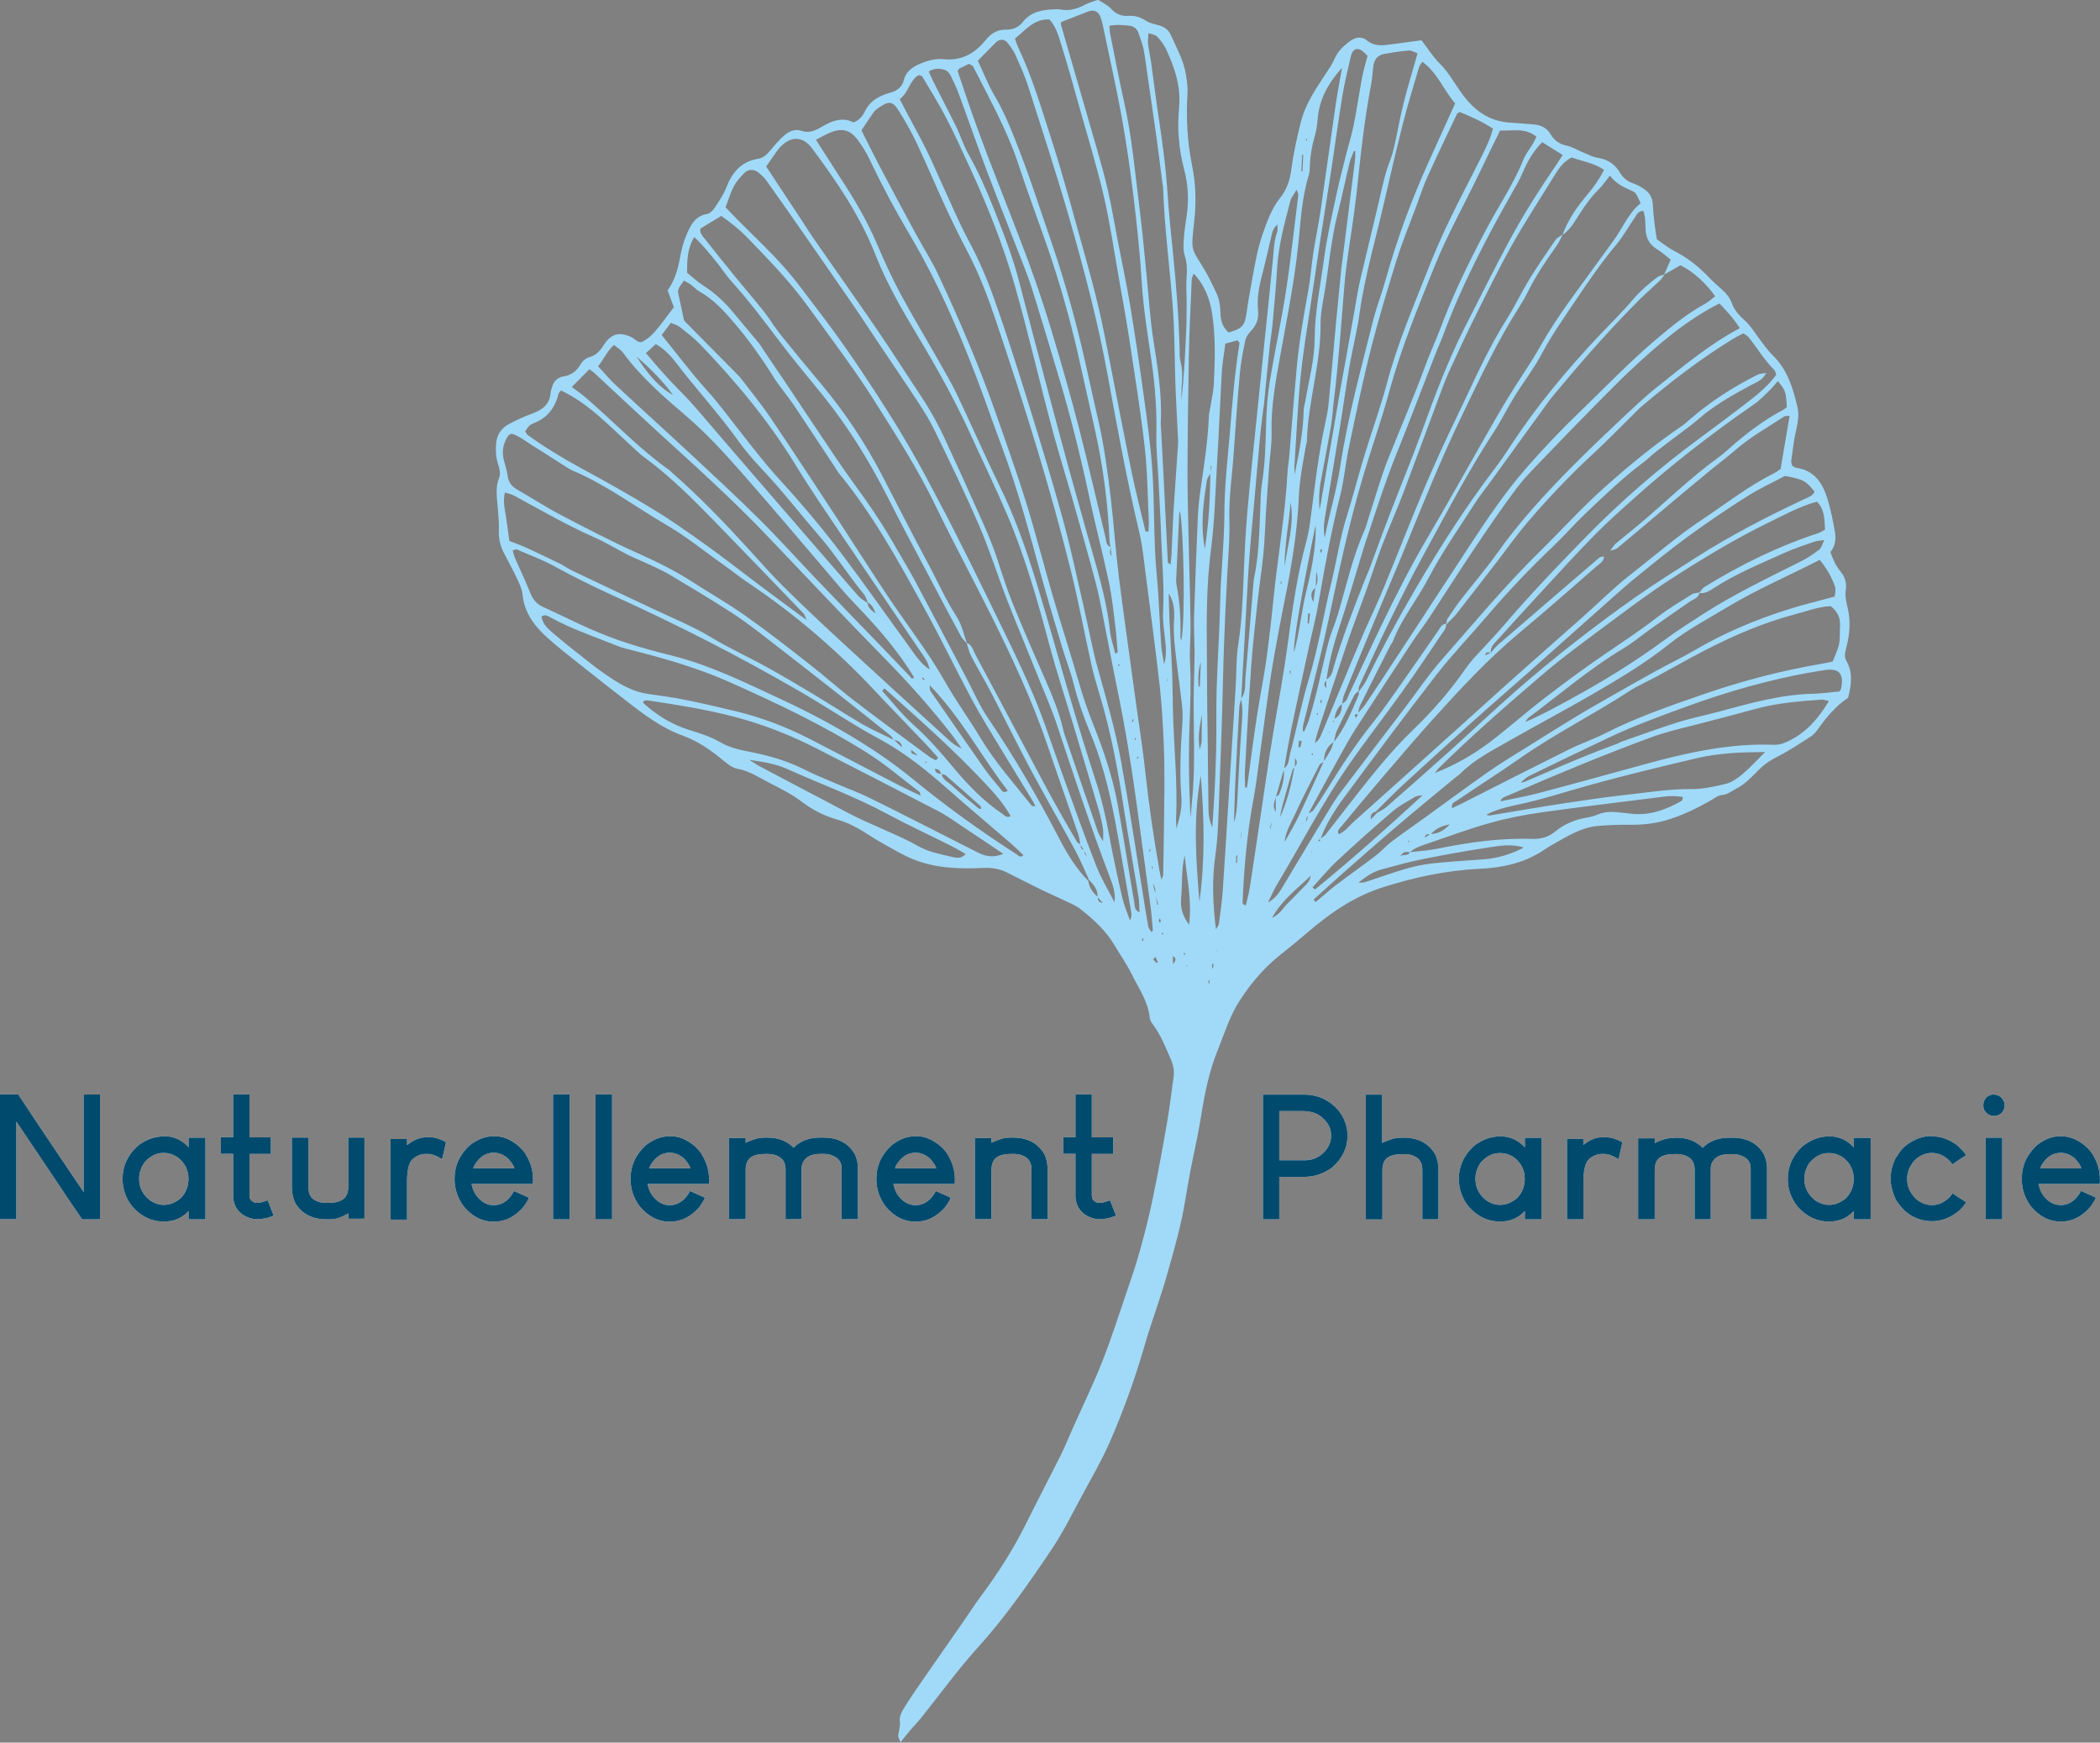 <?xml version="1.0" encoding="UTF-8"?>
<svg id="Calque_2" data-name="Calque 2" xmlns="http://www.w3.org/2000/svg" viewBox="0 0 172.05 142.77">
  <rect x="0" y="0" width="172.05" height="142.77" fill="#808080" stroke="none"/>
  <defs>
    <style>
      .cls-1 {
        fill: #004a6d;
      }

      .cls-1, .cls-2, .cls-3 {
        stroke-width: 0px;
      }

      .cls-2 {
        fill: #a1daf8;
      }

      .cls-3 {
        fill: #fff;
      }
    </style>
  </defs>
  <g id="Calque_1-2" data-name="Calque 1">
    <path class="cls-2" d="M55.23,25.23c-.18-.49-.34-.94-.53-1.44.56-.79.84-1.7,1.01-2.67.12-.65.28-1.3.54-1.9.33-.76.7-1.53,1.69-1.69.22-.04.46-.27.59-.47.36-.55.75-1.11.98-1.71.48-1.24,1.23-2.12,2.6-2.34.52-.08.82-.47,1.14-.85.31-.37.63-.74.99-1.05.41-.36.89-.58,1.46-.38.5.17.95.03,1.39-.21.19-.11.39-.21.58-.32.73-.39,1.48-.57,2.25-.17.47-.17.75-.51.94-.91.35-.73.95-1.13,1.67-1.4.17-.06.34-.1.51-.16.49-.15.87-.45,1-.97.19-.78.76-1.13,1.44-1.41.58-.23,1.17-.39,1.8-.33,1.44.15,2.55-.43,3.44-1.53.43-.54.94-.9,1.68-.89.56.02,1.05-.19,1.4-.63.7-.89,1.69-1.01,2.71-1.04.09,0,.18,0,.26,0,.78.18,1.48-.03,2.16-.39.31-.16.65-.25,1.03-.39.37.25.79.43,1.07.74.4.44.85.62,1.4.58.56-.04,1.02.11,1.49.42.32.21.74.26,1.11.38.39.13.71.36.88.74.48,1.09,1.08,2.13,1.26,3.33.07.48.15.96.12,1.44-.12,1.99-.03,3.97.37,5.92.32,1.54.35,3.06.18,4.6-.29,2.63-.24,2.12.91,4.08.33.57.61,1.17.89,1.76.23.48.33.99.34,1.53.02.61.08,1.24.69,1.74.28-.11.62-.18.9-.36.2-.13.38-.39.44-.62.14-.59.19-1.21.3-1.81.2-1.12.39-2.25.62-3.37.13-.65.31-1.28.52-1.91.36-1.04.73-2.08,1.43-2.96.54-.67.79-1.42.91-2.29.18-1.35.47-2.69.81-4,.38-1.47,1.25-2.71,2.07-3.96.24-.36.49-.73.66-1.13.28-.64.75-1.08,1.29-1.47.44-.32.95-.4,1.35-.06.59.49,1.21.44,1.87.35.87-.12,1.73-.23,2.62-.35.52.67.94,1.36,1.5,1.91.57.57.98,1.23,1.42,1.89.6.91,1.27,1.76,2.25,2.33.67.38,1.37.58,2.13.62.62.03,1.23.1,1.84.14.61.04,1.11.26,1.43.8.31.52.74.83,1.35.95.42.08.81.34,1.21.5.45.18.89.43,1.36.5.81.13,1.39.55,1.78,1.22.27.45.63.71,1.11.88.25.09.49.21.71.35.47.29.81.66.85,1.26.03.52.08,1.05.14,1.57.05.44.12.87.2,1.38.45.31.89.68,1.39.94,1.04.53,1.93,1.21,2.74,2.04.31.32.62.63.95.91.46.4.87.78,1.09,1.41.18.51.61.98,1.03,1.35.41.36.68.79.99,1.22.42.57.82,1.16,1.32,1.65,1.19,1.17,1.65,2.68,2.01,4.23.15.64.03,1.31-.12,1.96-.19.81-.27,1.65-.39,2.47-.02.12.06.25.09.39.12.06.23.15.35.16,1.48.22,2.14,1.27,2.53,2.54.26.84.43,1.71.59,2.57.11.61.11,1.23-.35,1.79.2.56.43,1.12.84,1.6.36.43.51.97.42,1.48-.08.51.03.95.14,1.42.27,1.09.2,2.19-.08,3.26-.1.4-.22.79-.01,1.15.55.97.41,1.95.14,3.03-.99.65-1.78,1.59-2.49,2.6-.15.21-.34.42-.55.56-.89.57-1.77,1.17-2.71,1.64-.56.28-1.06.6-1.5,1.04-.6.58-1.15,1.22-1.92,1.61-.39.2-.71.49-1.2.52-.28.02-.55.24-.82.4-1.23.7-2.48,1.32-3.86,1.7-.99.27-1.98.35-3,.33-.79-.01-1.58.03-2.37.09-1.46.1-2.64.9-3.87,1.58-.23.13-.45.27-.67.42-1.59,1.06-3.36,1.43-5.25,1.52-2.69.13-5.31.69-7.89,1.51-2.37.75-4.34,2.11-6.18,3.7-.7.6-1.42,1.19-2.14,1.76-1.37,1.07-2.47,2.35-3.42,3.82-.83,1.28-1.25,2.7-1.81,4.08-.7,1.73-1.06,3.53-1.35,5.36-.25,1.56-.61,3.11-.91,4.66-.16.82-.29,1.65-.43,2.47-.33,1.96-.88,3.86-1.42,5.77-.57,2.04-1.33,4.02-1.91,6.04-.76,2.63-1.69,5.19-2.77,7.69-.7,1.61-1.6,3.14-2.43,4.69-.75,1.39-1.46,2.83-2.34,4.14-1.89,2.82-3.82,5.6-6.11,8.13-1.65,1.83-3.1,3.84-4.64,5.76-.27.34-.59.65-.87.99-.25.29-.48.59-.81.99-.09-.27-.2-.42-.18-.56.05-.39.19-.74.13-1.16-.05-.31.11-.69.28-.98.48-.79,1.01-1.55,1.53-2.31,1.1-1.59,2.22-3.18,3.32-4.77.5-.72.98-1.47,1.5-2.17,1.4-1.88,2.66-3.84,3.7-5.94.94-1.89,1.92-3.76,2.87-5.66.37-.75.68-1.53,1.02-2.29.79-1.77,1.64-3.51,2.35-5.31.73-1.84,1.33-3.73,1.97-5.6.4-1.17.8-2.33,1.13-3.52.4-1.44.77-2.9,1.07-4.36.43-2.07.81-4.15,1.17-6.23.21-1.22.35-2.44.52-3.66.07-.49-.02-.96-.22-1.42-.43-.97-.8-1.96-1.44-2.82-.13-.17-.27-.38-.29-.58-.14-1.36-.92-2.46-1.51-3.64-.39-.79-.9-1.51-1.35-2.27-.7-1.2-1.7-2.13-2.78-2.98-.24-.19-.51-.34-.78-.47-.79-.38-1.6-.73-2.39-1.11-.99-.48-1.97-.99-2.95-1.48-.61-.3-1.24-.37-1.92-.34-1.9.09-3.8.03-5.6-.67-.9-.35-1.73-.86-2.58-1.33-.54-.3-1.06-.64-1.58-.97-.68-.42-1.38-.77-2.15-.99-1.07-.3-2.03-.79-2.93-1.47-.8-.61-1.72-1.07-2.62-1.53-.86-.44-1.66-.99-2.65-1.17-.4-.07-.79-.38-1.12-.65-1.02-.85-2.08-1.6-3.35-2.06-1.71-.62-3.16-1.71-4.59-2.82-1.22-.94-2.43-1.89-3.63-2.85-.96-.77-1.95-1.52-2.86-2.34-1.06-.96-1.91-2.05-2.05-3.57-.04-.42-.24-.84-.43-1.24-.34-.72-.71-1.42-1.08-2.12-.32-.6-.46-1.21-.43-1.9.03-.61-.04-1.23-.09-1.84-.06-.83-.22-1.64.12-2.47.13-.32.01-.79-.11-1.15-.17-.52-.18-1.04-.15-1.57.04-.71.38-1.28.99-1.62.61-.33,1.26-.64,1.91-.87.85-.31,1.5-.74,1.57-1.74,0-.13.07-.25.1-.38.12-.52.43-.87.97-.95.61-.1,1.06-.44,1.36-.95.19-.33.43-.54.79-.64.49-.14.8-.47,1.08-.9.63-1.01,1.29-1.2,2.32-.73.31.14.56.56.93.36.38-.2.72-.49,1-.82.52-.59.97-1.24,1.53-1.97M89.32,70.71c0,.07,0,.14,0,.21,0-.06,0-.13,0-.19-.08-.18-.16-.36-.24-.54-.09-.17-.18-.33-.27-.5-.1-.16-.19-.32-.29-.48-.06-.3-.09-.6-.19-.89-.81-2.37-1.66-4.74-2.46-7.11-1.24-3.68-2.88-7.19-4.6-10.66-1.53-3.07-3.16-6.1-4.66-9.19-1.44-2.98-3.23-5.76-4.99-8.55-1.67-2.64-3.57-5.13-5.4-7.67-1.51-2.09-3.28-3.91-5.06-5.74-.64-.66-1.37-1.22-2.07-1.71-.62.37-1.16.71-1.71,1.04-.07.4.22.65.43.92.82,1.04,1.64,2.07,2.48,3.09.75.92,1.53,1.82,2.27,2.75.49.62.9,1.31,1.39,1.93,1.1,1.37,2.23,2.73,3.36,4.08,1.93,2.31,3.58,4.8,4.97,7.47,1.22,2.34,2.41,4.7,3.66,7.02.82,1.51,1.5,3.09,2.44,4.54.42.65.58,1.46.85,2.2-.17-.2-.38-.37-.5-.6-.84-1.55-1.66-3.1-2.48-4.66-1.17-2.22-2.36-4.43-3.49-6.67-1.5-2.96-3.22-5.76-5.3-8.35-1.22-1.51-2.47-2.99-3.64-4.54-1.25-1.65-2.49-3.31-3.88-4.84-.38-.42-.7-.91-1.05-1.36-.62-.78-1.24-1.57-2.01-2.29-.57.93-.59,1.89-.59,2.92.43.35.84.75,1.32,1.05.98.62,1.8,1.4,2.53,2.29.64.78,1.3,1.55,1.95,2.33.17.2.31.43.45.65.69,1.02,1.38,2.04,2.07,3.06.83,1.24,1.65,2.49,2.49,3.73.91,1.35,1.8,2.72,2.76,4.03,1.31,1.78,2.54,3.6,3.62,5.52.48.84.99,1.67,1.45,2.52,1.41,2.64,2.8,5.29,4.2,7.94.6,1.13,1.1,2.32,1.81,3.37,2.19,3.21,4.12,6.56,5.91,10,.63,1.21,1.35,2.36,2.31,3.34.08.54.36.97.78,1.31,0,.21,0,.43.42.51-.19-.21-.32-.35-.44-.49.03-.59-.28-1.01-.69-1.39-.36-.79-.69-1.61-1.1-2.37-1.23-2.27-2.52-4.51-3.74-6.79-1.11-2.09-2.15-4.21-3.24-6.31-.5-.97-1.08-1.91-1.58-2.88-.18-.34-.26-.72-.38-1.09.44.14.52.57.69.9,1.46,2.71,2.89,5.43,4.34,8.14.7,1.32,1.39,2.64,2.12,3.95.61,1.12,1.26,2.22,1.9,3.32.06.1.2.14.31.2-.04.24.02.42.29.47-.03.23.05.4.26.51.08.18.16.35.23.54ZM115.39,69.12c.02-.09.04-.18.07-.26-.03.01-.09.03-.09.04,0,.07.03.14.04.21-.07,0-.13-.01-.13-.01-.01,0,.05,0,.11.02ZM116.72,68.63c.16-.1.32-.2.47-.3.57-.01,1.04-.22,1.6-.79-.77.13-1.21.4-1.58.82-.22-.02-.44-.06-.48.26-.05,0-.11,0-.17.01.02-.02.05-.05.06-.05.03,0,.06.04.08.06ZM106.9,67.37s-.08.04-.1.07c-.02.02-.02.06-.03.09.04-.06.07-.12.11-.19.31-.13.26-.39.21-.64.17-.11.41-.17.52-.33.43-.61.83-1.24,1.22-1.87,1.11-1.79,2.26-3.55,3.58-5.2.88-1.09,1.67-2.25,2.48-3.4.99-1.4,1.95-2.81,2.93-4.21.17-.24.28-.56.65-.59.06.4-.23.65-.42.94-.73,1.1-1.47,2.19-2.22,3.28-.68.98-1.37,1.94-2.08,2.9-1.44,1.95-2.91,3.87-4.22,5.91-1.74,2.71-3.24,5.56-4.89,8.31-.29.48-.5.99-.75,1.49.51-.27.83-.66,1.1-1.11,1.36-2.27,2.71-4.53,4.09-6.79.3-.49.63-.96.98-1.41,1.67-2.21,3.36-4.42,5.04-6.63.99-1.3,1.9-2.66,2.97-3.88,2.64-3.01,5.21-6.1,8.07-8.91,1.76-1.73,3.41-3.56,5.25-5.21,2.04-1.82,4.14-3.56,6.41-5.09.25-.17.47-.39.71-.59,1.68-1.45,3.53-2.63,5.51-3.62.17-.09.39-.08.68-.13-.32.64-.84.77-1.3,1.02-1.51.82-3.01,1.66-4.31,2.81-.53.46-1.11.87-1.67,1.29-.59.45-1.2.9-1.78,1.36-.35.27-.66.59-1.01.85-1.66,1.24-3.15,2.68-4.65,4.1-.93.88-1.77,1.85-2.69,2.73-1.92,1.82-3.74,3.74-5.46,5.75-1.37,1.61-2.84,3.14-4.14,4.81-2.57,3.3-5.06,6.67-7.55,10.03-.78,1.05-1.49,2.17-1.95,3.42-.07.04-.13.08-.2.12.05.03.09.06.14.1.01-.08.03-.16.04-.24.13-.1.3-.17.4-.29.55-.69,1.08-1.39,1.63-2.09,1.79-2.29,3.55-4.6,5.66-6.62,1.56-1.5,2.97-3.14,4.21-4.92.2-.29.42-.57.65-.83.86-.95,1.75-1.86,2.58-2.83,2.09-2.45,4.32-4.77,6.56-7.07,2.9-2.97,6.03-5.68,9.37-8.14,1.42-1.05,2.83-2.1,4.22-3.18.76-.59,1.49-1.24,2.07-2.02-.05-.15-.06-.3-.14-.39-.81-.81-1.4-1.8-2.11-2.69-.1-.13-.27-.21-.43-.33-.29.15-.57.28-.83.44-2.68,1.64-5.15,3.54-7.54,5.57-.17.14-.32.3-.48.46-1.16,1.14-2.29,2.31-3.49,3.42-1.88,1.74-3.64,3.59-5.3,5.53-.94,1.1-1.78,2.29-2.67,3.44-1.08,1.39-2.15,2.79-3.24,4.17-.24.3-.54.55-.81.83.04-.17.04-.36.12-.49.37-.55.74-1.1,1.14-1.62.95-1.22,1.96-2.39,2.85-3.64,1.84-2.6,3.98-4.94,6.21-7.19,1.3-1.31,2.64-2.59,3.99-3.86,1.03-.96,2.05-1.94,3.16-2.81,2.09-1.66,4.15-3.38,6.59-4.67-.49-.78-1.07-1.41-1.67-2.03-2.81,1.43-5.1,3.43-7.32,5.51-.9.84-1.76,1.73-2.63,2.6-1.42,1.44-2.84,2.89-4.24,4.36-.82.86-1.68,1.69-2.4,2.64-1.22,1.62-2.36,3.3-3.49,4.98-1.23,1.83-2.4,3.69-3.61,5.53-.48.74-1.03,1.43-1.51,2.17-1.55,2.36-3.09,4.72-4.62,7.09-.45.7-.85,1.44-1.26,2.17-.9,1.62-1.78,3.24-2.66,4.87-.07.21-.14.42-.21.63ZM114.79,70.11c.24-.12.58.03.73-.29.74-.09,1.49-.13,2.21-.28,2.59-.53,5.2-.9,7.85-.81.7.02,1.31-.17,1.83-.6.77-.64,1.65-.98,2.62-1.15.3-.05.6-.13.88-.25.51-.21,1.02-.24,1.55-.19.35.04.7.07,1.05.11,1.56.22,2.95-.29,4.27-1.04.05-.03.05-.15.11-.31-.57-.1-1.11-.1-1.67-.02-3.32.43-6.64.81-9.95,1.28-1.43.2-2.87.49-4.26.88-1.73.49-3.42,1.12-5.12,1.7-.49.17-.99.31-1.37.69-.29-.06-.57-.07-.73.25-.05-.02-.09-.03-.14-.04.04.02.07.04.11.06ZM96.06,78.31s0-.08,0-.11c0-.03-.04-.05-.06-.07.03.05.06.11.09.16,0,.2,0,.4.01.69.31-.34.25-.52-.04-.67ZM112.31,67.14c.17-.18.33-.36.5-.54.26-.16.55-.29.78-.48,1.72-1.51,3.44-3.02,5.14-4.55,1.83-1.65,3.62-3.35,5.47-4.97,1.56-1.36,3.15-2.68,4.78-3.95,1.66-1.3,3.36-2.57,5.09-3.78,1.59-1.11,3.23-2.14,4.86-3.18,2.82-1.8,5.79-3.34,8.82-4.76.34-.16.73-.28.92-.64-.73-.92-.89-1-2.43-1.3-.99.53-2.08,1.03-3.08,1.66-1.67,1.06-3.31,2.17-4.91,3.34-1.42,1.03-2.78,2.16-4.15,3.26-.72.58-1.41,1.2-2.1,1.81-2.24,1.99-4.47,3.98-6.71,5.97-1.58,1.4-3.18,2.78-4.75,4.19-1.87,1.68-3.72,3.36-5.57,5.06-.77.71-1.5,1.47-2.25,2.21-.33.1-.5.3-.38.66-.07-.01-.14-.02-.21-.03.07.01.13.03.2.04ZM74.63,61.4c-.24-.05-.48-.09-.72-.14-.04-.42-.29-.59-.68-.63-.1-.13-.17-.29-.3-.39-1.44-1.16-2.89-2.31-4.34-3.45-2.08-1.63-4.16-3.26-6.25-4.87-.84-.64-1.69-1.28-2.58-1.84-1.56-1-3.14-1.95-4.73-2.9-.52-.32-1.08-.58-1.64-.84-.63-.3-1.29-.56-1.92-.87-.94-.47-1.84-1.04-2.81-1.46-2.26-1-4.39-2.24-6.55-3.41-.21-.11-.46-.16-.74-.25-.19.75,0,1.39.09,2.04.1.64.18,1.29.27,1.93.51.2.97.36,1.41.56.92.42,1.83.86,2.73,1.3.35.17.68.42,1.03.58,2.22,1.06,4.45,2.11,6.68,3.16,1.55.73,3.14,1.37,4.62,2.26,1.5.91,3.11,1.64,4.65,2.49,1.23.68,2.44,1.4,3.65,2.12,1.4.84,2.76,1.73,4.17,2.55.83.48,1.72.86,2.59,1.29.23.21.45.43.69.64.24.04.48.09.73.13-.13.35.13.39.52.49-.26-.22-.4-.35-.56-.47ZM107.79,48.14c-.45.32-.41.74-.19,1.2.06-.41.12-.82.17-1.23.18-.35.24-.71.08-1.3-.02.58-.04.96-.06,1.33ZM94.65,73.26c-.02-.21.09-.43-.2-.89.12.48.16.67.21.87.05.29.1.59.15.88.03,0,.06-.02.08-.02-.08-.28-.17-.55-.25-.84ZM109.3,58.9c.54-.25.65-.72.63-1.25.4-.12.46-.49.61-.8.9-1.91,1.77-3.83,2.69-5.72,1.15-2.37,2.34-4.72,3.68-7,1.63-2.76,3.19-5.57,4.78-8.35.63-1.1,1.26-2.21,1.93-3.3.85-1.39,1.79-2.72,2.59-4.13.78-1.38,1.66-2.69,2.59-3.97,1.14-1.56,2.28-3.13,3.41-4.69.74-1.02,1.21-2.24,2.21-3.04-.4-.83-.38-.87-.8-1.05-.65-.28-1.26-.59-1.72-1.21-.33.41-.57.77-.87,1.07-.63.62-1.14,1.33-1.62,2.07-.4.62-.76,1.29-1.4,1.72.47-1.3,1.27-2.4,2.15-3.44.49-.58.9-1.19,1.26-1.89-.83-.58-1.79-.7-2.65-1.02-.59.3-.95.74-1.26,1.23-1.22,1.99-2.51,3.94-3.65,5.97-1.14,2.03-2.16,4.14-3.2,6.23-.68,1.38-1.33,2.78-1.97,4.18-.27.6-.5,1.22-.73,1.84-1,2.68-1.98,5.37-2.99,8.04-.55,1.44-1.18,2.85-1.73,4.28-.46,1.19-.84,2.41-1.27,3.61-.53,1.49-1.11,2.97-1.62,4.47-.82,2.42-1.61,4.85-2.41,7.27-.09.28-.15.57-.22.86.25-.17.39-.38.49-.6.88-2.11,1.75-4.23,2.63-6.34.34-.81.69-1.62,1.04-2.43.52-1.17,1.07-2.32,1.55-3.5,1.14-2.76,2.22-5.56,3.39-8.31.81-1.9,1.68-3.78,2.58-5.64,1.28-2.65,2.44-5.37,4.02-7.87.68-1.08,1.23-2.24,1.89-3.33.67-1.09,1.4-2.14,2.12-3.19.14-.2.4-.31.6-.46-.16.31-.29.63-.49.91-.87,1.22-1.71,2.46-2.37,3.8-.19.39-.41.78-.65,1.15-1.81,2.82-3.24,5.85-4.69,8.86-1.74,3.6-3.24,7.32-4.75,11.03-.68,1.67-1.4,3.32-2.09,4.99-.96,2.32-1.92,4.63-2.86,6.95-.1.24-.12.51-.18.76-.39.33-.54.77-.63,1.25-.04.07-.09.14-.13.21,0,.01.03.05.05.08.02-.11.04-.21.05-.32ZM104.51,65.28c.1-.07.25-.11.29-.21.28-.67.46-1.36.37-2.1.45-.27.41-.77.51-1.17.54-2.04.93-4.11,1.54-6.13.79-2.62,1.22-5.31,1.86-7.96.44-1.84.72-3.71,1.29-5.52.5-1.59.91-3.22,1.4-4.82.61-2.02,1.34-4.01,1.88-6.04.83-3.12,2.09-6.07,3.26-9.05.56-1.43,1.17-2.85,1.84-4.23.85-1.78,1.79-3.53,2.67-5.3.34-.7.7-1.4.89-2.21-.89-.6-1.82-.99-2.73-1.37-.09.07-.18.11-.22.18-.81,1.71-1.63,3.41-2.41,5.13-.34.76-.6,1.56-.89,2.34-.56,1.52-1.19,3.03-1.67,4.58-.71,2.31-1.42,4.62-2.02,6.97-.72,2.82-1.31,5.66-1.9,8.5-.25,1.21-.35,2.45-.65,3.64-.73,2.91-1.28,5.85-1.78,8.8-.21,1.25-.54,2.49-.81,3.73-.48,2.24-.98,4.47-1.44,6.71-.22,1.07-.4,2.16-.59,3.24-.22.77-.45,1.54-.67,2.31-.1.36-.32.71-.01,1.24,0-.53,0-.9,0-1.27ZM106.07,62.87c-.06.06-.15.12-.17.19-.29,1-.58,2-.85,3-.08.3-.13.61-.19.92.61-1.33.95-2.72,1.19-4.14.19-.18.29-.37.06-.74-.02.35-.02.56-.03.78ZM109.28,60.8c.92-1.17,1.46-2.53,2.04-3.88.03-.07,0-.17,0-.26.2-.28.43-.54.58-.84,1.26-2.57,2.61-5.08,4.06-7.55,1.98-3.39,4.08-6.68,6.45-9.81.48-.63.93-1.28,1.36-1.95,2.13-3.25,4.61-6.22,7.27-9.04.94-.99,1.92-1.95,2.8-2.99.58-.68,1.25-1.24,1.94-1.77.16-.12.39-.15.59-.22-.13.17-.23.36-.38.5-.51.49-1.05.95-1.55,1.44-2.28,2.27-4.42,4.67-6.48,7.14-.37.44-.75.87-1.09,1.33-1.61,2.21-3.2,4.42-4.8,6.63-.41.57-.86,1.12-1.24,1.71-1.3,2.04-2.7,4.02-3.82,6.17-.92,1.75-2.2,3.3-2.91,5.17-.05.12-.15.22-.21.34-.82,1.61-1.64,3.22-2.44,4.83-.11.23-.14.5-.21.75-.27,0-.29.11-.15.31.05-.07.1-.13.14-.21.01-.03-.01-.09-.02-.13.22-.26.48-.49.67-.78,1.03-1.53,2.04-3.08,3.05-4.62,1.86-2.83,3.71-5.67,5.56-8.49,1.4-2.13,2.83-4.25,4.51-6.18,1.39-1.59,2.84-3.13,4.36-4.59,2.09-2.01,4.09-4.11,6.31-5.99,1.28-1.09,2.56-2.13,4.04-2.94.3-.16.55-.41.81-.61-.77-1.1-1.89-2.09-2.85-2.54-.45.26-.89.51-1.33.77.17-.39.34-.78.54-1.23-.36-.27-.71-.6-1.12-.85-.62-.38-.91-.91-.94-1.63-.02-.51,0-1.04-.19-1.52-.44.02-.55.34-.71.58-.5.72-.93,1.51-1.49,2.18-1.28,1.52-2.38,3.16-3.49,4.8-.91,1.35-1.84,2.68-2.61,4.13-.66,1.24-1.53,2.36-2.27,3.56-.58.93-1.06,1.93-1.66,2.85-2.17,3.32-3.99,6.84-5.89,10.31-.95,1.74-1.83,3.51-2.7,5.29-.85,1.74-1.65,3.5-2.46,5.26-.05.11-.04.26-.05.39-.12.11-.28.21-.35.35-.49.97-.98,1.95-1.44,2.93-.12.27-.15.58-.22.88-.6.38-.82.95-.82,1.63-.13.09-.31.14-.37.26-.69,1.35-1.38,2.7-2.02,4.08-.34.74-.79,1.46-.84,2.31-.05.04-.1.08-.13.1.02-.02.06-.08.11-.13.37-.68.78-1.34,1.12-2.04.73-1.53,1.42-3.08,2.12-4.62.18-.3.38-.59.55-.9.12-.23.18-.48.27-.72ZM77.12,63.43c-.08-.25-.21-.45-.53-.43.05.33.27.4.55.4.08.49.54.67.84.95.7.65,1.45,1.26,2.19,1.88.05.04.14.03.22.04-.02-.08-.01-.19-.06-.23-.94-.85-1.89-1.69-2.85-2.52-.09-.08-.25-.07-.37-.1ZM99.18,38.77c-.1.19-.26.37-.3.58-.3,1.86-.53,3.72-.17,5.6.32-2.06.44-4.13.45-6.21.04-.18.08-.37.11-.56-.02,0-.05,0-.07-.01,0,.2-.02.4-.03.6ZM101.68,57.24c.42-.53.31-1.18.36-1.78.23-2.54.44-5.09.65-7.63.01-.13.02-.27.04-.4.4-1.86.44-3.76.52-5.65.03-.75.03-1.5.15-2.24.25-1.57.29-3.15.33-4.74.03-1.19.11-2.38.3-3.55.4-2.43.93-4.84,1.31-7.28.41-2.65.69-5.33,1.03-7.99.01-.09-.06-.19-.14-.44-.22.39-.44.64-.51.91-.48,1.83-.98,3.66-1.09,5.57-.09,1.54-.24,3.07-.38,4.61-.05.57-.16,1.13-.22,1.7-.17,1.62-.32,3.24-.48,4.86-.01.13-.05.26-.06.39-.1.83-.21,1.66-.28,2.49-.15,1.53-.27,3.07-.41,4.6-.16,1.8-.34,3.6-.47,5.4-.14,2.02-.23,4.04-.35,6.06-.1,1.71-.19,3.42-.29,5.13-.05.21-.14.42-.15.63-.12,1.98-.23,3.96-.32,5.94-.06,1.17-.08,2.34-.12,3.52.18-.51.23-1.04.26-1.56.12-2.07.2-4.13.36-6.2.06-.79.14-1.57-.05-2.35ZM71.08,49.41c.04.37.27.58.66.85-.17-.43-.3-.73-.63-.88-.11-.23-.17-.51-.33-.7-1.29-1.56-2.36-3.28-3.7-4.82-1.47-1.69-2.84-3.47-4.37-5.12-.75-.8-1.5-1.62-2.14-2.51-1.61-2.26-3.49-4.3-5.18-6.51-.45-.59-.96-1.13-1.66-1.53-.29.26-.53.49-.81.74.99,1.17,1.94,2.26,2.97,3.28.43.43.85.89,1.25,1.36,1.55,1.8,3.09,3.61,4.64,5.4,1.58,1.83,3.17,3.66,4.75,5.49,1.27,1.46,2.53,2.93,3.81,4.39.19.22.48.36.72.54ZM124.53,64.12c.13-.02.27-.02.39-.07,2.5-1.08,5-2.18,7.56-3.11.12-.04.23-.13.36-.17,1.53-.54,3.06-1.1,4.61-1.59,1.09-.34,2.21-.56,3.31-.86,2.55-.68,5.08-1.42,7.75-1.48.74-.02,1.47-.13,2.2-.19.05-.09.12-.17.13-.25.25-1.22-.17-1.68-1.36-1.5-3.4.52-6.71,1.4-9.96,2.51-1.04.36-2.07.74-3.1,1.12-1.03.39-2.06.78-3.07,1.21-.97.41-1.92.87-2.88,1.33-1.75.83-3.49,1.67-5.22,2.52-.26.13-.46.36-.7.55-.07.04-.13.08-.2.12.06-.05.12-.1.18-.14ZM122.12,53.5c.21-.23.39-.48.62-.68,2.76-2.39,5.53-4.76,8.3-7.14.09-.07.24-.06.37-.09,0,.42-.36.59-.61.81-2.09,1.82-4.17,3.66-6.3,5.43-2.58,2.15-4.85,4.6-7.1,7.09-1.41,1.57-2.78,3.18-4.15,4.78-1.14,1.34-2.27,2.69-3.39,4.05-.12.15-.35.3-.18.6.54-.23.87-.71,1.29-1.08,2.73-2.43,5.44-4.88,8.16-7.32,1.54-1.38,3.07-2.77,4.61-4.15,1.97-1.76,3.96-3.5,5.93-5.25,1.28-1.14,2.5-2.36,3.85-3.42,2.01-1.57,3.94-3.25,6.08-4.66,1.9-1.27,3.71-2.69,5.77-3.71.19-.1.36-.24.51-.34.25-1.46.49-2.89.74-4.34-.2.01-.35-.02-.44.04-1.32.87-2.71,1.64-3.92,2.68-.63.55-1.3,1.05-1.95,1.58-1.09.9-2.17,1.79-3.25,2.7-1.52,1.27-3.02,2.56-4.55,3.82-.15.13-.39.15-.59.22.16-.2.28-.44.47-.6.64-.54,1.3-1.05,1.94-1.59,2.12-1.79,4.11-3.74,6.36-5.38.32-.23.63-.48.92-.75,1.38-1.23,2.84-2.35,4.48-3.22.11-.06.21-.15.3-.22-.06-1.24-.11-1.4-.74-2.14-.23.27-.44.54-.69.78-.41.4-.81.82-1.28,1.14-3.48,2.41-6.82,4.99-9.97,7.83-1.08.97-2.17,1.94-3.18,2.98-1.51,1.54-2.96,3.14-4.42,4.72-1.14,1.23-2.26,2.47-3.38,3.71-.29.32-.65.61-.59,1.12-.18-.05-.38-.16-.47.19.17-.08.31-.14.46-.2ZM122.89,65.66c1.08-.23,2.16-.41,3.23-.7,2.85-.75,5.7-1.54,8.54-2.32,3.49-.96,7.01-1.76,10.67-1.62.26,0,.53-.03.77-.12,1.67-.65,2.79-1.88,3.74-3.46-.26-.06-.42-.13-.58-.12-1.8.12-3.6.27-5.36.74-1.7.46-3.4.92-5.11,1.35-1.19.3-2.39.58-3.55,1.01-3.93,1.45-7.79,3.06-11.63,4.73-.27.12-.61.17-.69.53-.07.03-.13.06-.2.09.06-.04.12-.07.18-.11ZM108.63,55.68c.47-.21.54-.67.65-1.08.67-2.28,1.53-4.5,2.39-6.71.17-.45.38-.89.55-1.34.54-1.44,1.05-2.89,1.61-4.33.88-2.3,1.83-4.58,2.67-6.89,1.05-2.9,2.12-5.78,3.52-8.53,1.18-2.31,2.33-4.64,3.56-6.93,1.2-2.25,2.58-4.4,4.02-6.51.14-.21.27-.42.43-.66-.61-.38-1.15-.72-1.68-1.05-.72.72-1.19,1.55-1.58,2.45-.22.52-.5,1.03-.79,1.52-2.2,3.87-4.26,7.81-5.8,11.99-.14.37-.31.73-.46,1.1-.26.65-.51,1.31-.77,1.97-.59,1.52-1.17,3.04-1.76,4.55-.5,1.27-1.03,2.53-1.49,3.81-.64,1.78-1.23,3.58-1.82,5.38-.24.71-.44,1.43-.66,2.14-.48,1.56-.92,3.12-1.44,4.66-.49,1.47-.89,2.95-1.11,4.48-.1.19-.32.37,0,.67-.01-.28-.02-.49-.03-.69ZM90.99,44.81c0,.22-.15.44.08.77-.04-.33-.06-.54-.08-.75-.03-.13-.07-.26-.08-.39-.13-3.04-.5-6.05-1.16-9.03-.4-1.8-.81-3.61-1.21-5.41-.74-3.4-1.67-6.75-2.82-10.03-.74-2.12-1.53-4.22-2.23-6.36-.93-2.86-2.4-5.47-3.75-8.14-.05-.1-.2-.14-.35-.24-.27.13-.54.25-.81.4-.06.04-.09.14-.12.19.4,1.18.78,2.35,1.19,3.51.44,1.24.9,2.48,1.37,3.71,1.07,2.79,2.19,5.57,3.23,8.37.7,1.9,1.34,3.82,1.92,5.75.79,2.61,1.54,5.24,2.22,7.88.77,2.98,1.45,5.98,2.18,8.98.07.29.04.64.39.79ZM139.24,48.56c-.1.46-.53.54-.84.76-1.05.73-2.1,1.45-3.14,2.19-.75.53-1.46,1.14-2.25,1.61-2.77,1.66-5.21,3.76-7.78,5.68-.11.08-.18.23-.27.35,1.25-.52,2.4-1.16,3.54-1.78,2.75-1.49,5.41-3.12,7.93-4.98.99-.73,2.03-1.39,3.07-2.06,2.56-1.65,5.3-2.96,8.01-4.32.55-.27,1.06-.62,1.55-.99.17-.13.22-.41.4-.77-.37.05-.59.05-.78.12-.83.29-1.67.56-2.47.92-1.96.89-3.96,1.7-5.78,2.88-.36.23-.74.49-1.22.41.14-.16.24-.36.41-.47,2.96-1.84,6.08-3.36,9.4-4.45.16-.05.3-.16.5-.27-.04-.83-.02-1.64-.66-2.29-1.43.39-2.66,1.08-3.92,1.69-2.77,1.35-5.41,2.95-8,4.62-1.59,1.02-3.11,2.15-4.63,3.28-2.04,1.53-4.13,3.02-6.06,4.68-2.87,2.46-5.73,4.95-8.42,7.61-.1.1-.18.23-.27.35,1.67-.66,3.19-1.52,4.57-2.58,1.5-1.15,2.92-2.41,4.42-3.56,1.57-1.21,3.16-2.38,4.79-3.5,1.52-1.04,3.07-2.05,4.53-3.19.87-.67,1.82-1.23,2.75-1.81.17-.11.41-.1.62-.15ZM90.39,68.98s.04.08.05.11c-.02-.03-.05-.06-.07-.09,0-.35.04-.71,0-1.05-.08-.52-.19-1.04-.34-1.55-.67-2.28-1.36-4.55-2.04-6.83-.68-2.28-1.43-4.53-2.04-6.83-.96-3.57-1.97-7.13-3.42-10.54-.97-2.27-2.05-4.48-3.07-6.73-1.25-2.73-2.71-5.34-4.25-7.91-1.29-2.15-2.56-4.33-3.48-6.67-1.25-3.2-3.16-5.99-5.18-8.71-.83-1.12-1.81-.97-2.58-.18-.09.09-.18.19-.26.3-.32.46-.65.92-.94,1.34,1.01,1.53,1.98,3,2.95,4.47.36.55.71,1.11,1.09,1.65,1.71,2.46,3.44,4.9,5.13,7.37,1.17,1.71,2.27,3.46,3.42,5.18.86,1.28,1.6,2.63,2.23,4.04.56,1.24,1.15,2.47,1.7,3.72.84,1.93,1.8,3.82,2.45,5.84.39,1.21.78,2.43,1.26,3.61.85,2.08,1.74,4.13,2.65,6.19.55,1.25,1.07,2.51,1.4,3.84.05.21.1.43.17.64.91,2.66,1.82,5.33,2.74,7.98.1.28.29.53.44.8ZM93.36,74.75c-.03-.47-.02-.91-.09-1.33-.39-2.39-.82-4.77-1.19-7.16-.49-3.18-1.07-6.34-2.01-9.42-.24-.8-.48-1.6-.66-2.42-.55-2.49-1.02-5-1.63-7.48-1.72-6.97-3.88-13.82-6.17-20.62-.66-1.96-1.39-3.89-2.36-5.73-.61-1.17-1.19-2.35-1.75-3.55-.81-1.76-1.56-3.54-2.39-5.3-.43-.91-.93-1.8-1.47-2.66-.5-.8-.81-.83-1.61-.28-.18.12-.36.26-.48.43-.35.5-.68,1.01-.97,1.45.51,1.01.97,1.96,1.46,2.89,1.01,1.91,2.02,3.81,3.05,5.7.61,1.12,1.31,2.2,1.84,3.36,1.69,3.63,3.28,7.31,4.61,11.1,1.08,3.08,2.18,6.14,3.08,9.28.57,1.99,1.1,3.99,1.68,5.98.68,2.32,1.43,4.62,2.1,6.95.34,1.19.74,2.35,1.2,3.49.83,2.09,1.55,4.22,1.96,6.43.49,2.68.9,5.38,1.37,8.07.05.27-.02.64.44.82ZM80.11,4.97c.46.97.82,1.92,1.33,2.79.95,1.6,1.6,3.34,2.26,5.06.82,2.14,1.51,4.32,2.26,6.48,1.02,2.95,1.9,5.95,2.63,8.99.48,2.01.9,4.04,1.37,6.05.5,2.15.79,4.33,1.05,6.51.25,2.14.39,4.3.66,6.44.45,3.54.96,7.06,1.44,10.6.24,1.74.52,3.48.71,5.23.3,2.76.69,5.5,1.18,8.23.03.19.08.38.16.73.09-.26.14-.35.14-.43.04-2.33.08-4.67.1-7,0-1.19,0-2.38-.05-3.57-.07-1.58-.15-3.17-.32-4.74-.36-3.19-.79-6.38-1.2-9.56-.13-1.05-.24-2.1-.48-3.13-1.01-4.24-1.8-8.53-2.58-12.81-.79-4.34-1.91-8.59-3.12-12.82-1.06-3.68-2.25-7.32-3.42-10.97-.28-.88-.67-1.72-1.04-2.56-.16-.36-.41-.68-.65-.99-.24-.31-.64-.32-.93-.04-.47.46-.93.94-1.5,1.52ZM91.31,73.89c.1-.74-.14-1.39-.38-2.02-1.57-4.11-2.94-8.29-4.33-12.47-.43-1.29-.98-2.55-1.49-3.81-.87-2.17-1.77-4.31-2.62-6.49-.78-2.01-1.42-4.08-2.28-6.06-1.13-2.63-2.39-5.2-3.64-7.78-.38-.79-.85-1.54-1.33-2.28-1.04-1.59-2.11-3.15-3.16-4.72-.78-1.17-1.55-2.35-2.35-3.51-1.37-2-2.76-3.98-4.14-5.97-.93-1.34-1.86-2.67-2.81-4-.18-.25-.41-.46-.65-.65-.33-.26-.79-.29-1.1,0-.35.33-.67.7-.9,1.12-.28.53-.45,1.13-.69,1.73.38.39.71.74,1.04,1.08.93.93,1.89,1.85,2.81,2.8.58.6,1.14,1.23,1.67,1.87.66.82,1.28,1.68,1.93,2.52,1.78,2.3,3.42,4.7,5,7.14,1.51,2.33,2.94,4.7,4.23,7.16.67,1.29,1.37,2.56,2.02,3.86.9,1.77,1.79,3.54,2.65,5.32,1.3,2.69,2.66,5.36,3.83,8.11.95,2.22,1.67,4.54,2.5,6.81.89,2.44,1.75,4.89,2.7,7.31.4,1.01.97,1.95,1.47,2.93ZM76.69,62.28c.06-.07.11-.13.17-.2-.44-.49-.87-.98-1.33-1.45-1.27-1.34-2.57-2.66-3.83-4.01-3.11-3.33-6.54-6.27-10.32-8.82-.73-.49-1.42-1.04-2.14-1.55-1.51-1.07-2.95-2.25-4.54-3.18-2.58-1.5-4.98-3.33-7.75-4.5-.2-.08-.39-.21-.57-.32-.89-.56-1.78-1.15-2.68-1.7-.59-.36-1.13-.83-1.79-1.02-.12.07-.22.1-.27.16-.38.57-.53,1.2-.39,1.88.1.47.28.93.34,1.41.07.54.33.87.78,1.13,1.18.67,2.33,1.43,3.54,2.06,2.1,1.1,4.21,2.2,6.38,3.17,1.53.69,3.02,1.42,4.43,2.33,1.44.93,2.94,1.78,4.34,2.77,1.8,1.27,3.53,2.63,5.26,3.98,1.25.97,2.43,2.04,3.69,3,2.02,1.55,4.08,3.06,6.13,4.58.17.12.37.2.55.3ZM73.72,8.14c.23.43.39.74.55,1.05.54,1.01,1.09,2.01,1.6,3.03.47.95.88,1.92,1.32,2.88.72,1.56,1.38,3.15,2.19,4.66.8,1.48,1.46,3.02,2.02,4.59,1.07,2.98,2.02,6.01,2.96,9.03.95,3.07,1.89,6.14,2.74,9.24.65,2.38,1.15,4.79,1.71,7.19.39,1.67.68,3.37,1.15,5.02.7,2.5,1.42,5,1.89,7.55.68,3.77,1.25,7.55,1.86,11.33.12.74.23,1.48.37,2.21.03.15.15.28.25.45.08-.1.13-.14.12-.17-.06-.65-.1-1.31-.19-1.96-.36-2.7-.74-5.41-1.1-8.11-.44-3.27-.97-6.53-1.64-9.77-.36-1.72-.67-3.46-1.02-5.18-.22-1.12-.42-2.25-.71-3.36-.62-2.34-1.28-4.67-1.94-6.99-.51-1.78-1.06-3.54-1.55-5.33-1.08-3.99-2-8.03-3.13-12.01-.96-3.36-2.24-6.58-3.7-9.74-.65-1.4-1.28-2.81-1.99-4.17-.59-1.13-1.27-2.21-1.92-3.31-.03-.06-.15-.07-.29-.12-.75.42-.8,1.4-1.55,1.97ZM66.84,11.44c.77,1.19,1.42,2.23,2.09,3.26,1.09,1.66,2.09,3.36,2.88,5.2.59,1.38,1.21,2.75,1.91,4.07.98,1.83,2.05,3.6,3.07,5.4.54.96,1.11,1.91,1.59,2.9,1.19,2.5,2.3,5.05,3.52,7.55,1.25,2.54,2.18,5.2,3.01,7.89,1,3.24,1.88,6.51,2.85,9.76.66,2.24,1.35,4.47,2.07,6.68.45,1.39.77,2.8,1.03,4.23.32,1.73.69,3.45,1.09,5.17.15.64.41,1.24.63,1.86.12-.24.14-.45.1-.66-.36-2.08-.72-4.16-1.09-6.24-.51-2.87-1.12-5.7-2.24-8.4-.56-1.34-1.04-2.71-1.4-4.13-.26-1.02-.65-2.01-.95-3.02-.61-2.03-1.22-4.05-1.78-6.09-.93-3.4-1.85-6.8-3.08-10.11-.51-1.36-1-2.73-1.49-4.1-1.69-4.64-3.61-9.19-6.13-13.45-1.19-2.01-2.29-4.07-3.29-6.18-.26-.55-.6-1.08-.96-1.57-.6-.81-1.25-.99-2.2-.62-.4.16-.78.39-1.22.61ZM84.83,66.08c-.1-.2-.15-.35-.24-.49-.82-1.36-1.66-2.7-2.48-4.06-.84-1.4-1.71-2.78-2.48-4.21-1.33-2.49-2.55-5.03-3.91-7.5-2.1-3.83-4.2-7.66-6.99-11.05-.11-.14-.2-.29-.29-.44-1.14-1.73-2.28-3.46-3.43-5.18-.52-.77-1.14-1.47-1.63-2.25-.96-1.54-2-3-3.17-4.38-.86-1.01-1.74-1.99-2.92-2.65-.26-.15-.47-.39-.72-.57-.17-.12-.36-.21-.54-.31-.55.76-.53.76-.4,1.33.14.59.25,1.2.4,1.89-.01-.01.03.06.09.13,1.45,1.47,2.91,2.94,4.36,4.41.09.09.18.19.26.3.83,1.09,1.7,2.15,2.46,3.28,1.87,2.78,3.7,5.58,5.54,8.38,1.3,1.99,2.58,4,3.89,5.98,1.58,2.39,3.36,4.63,4.78,7.13.91,1.61,2,3.11,2.96,4.7,1.19,1.97,2.72,3.68,4.15,5.48.04.04.14.04.3.07ZM93.85,43.54c.08,0,.16.01.24.02.01-.3.05-.61.03-.91-.1-2.02-.11-4.05-.34-6.06-.33-2.93-.81-5.84-1.25-8.76-.27-1.74-.58-3.47-.89-5.2-.39-2.21-.71-4.43-1.22-6.61-.57-2.44-1.31-4.83-1.99-7.25-.46-1.65-.92-3.3-1.43-4.94-.24-.78-.45-1.61-1.02-2.24-1.3-.05-1.97.9-2.83,1.57.09.25.15.46.24.66,1.18,2.47,1.94,5.1,2.78,7.69,1.01,3.14,1.85,6.33,2.74,9.5.39,1.4.77,2.8,1.1,4.21.32,1.37.59,2.75.86,4.13.62,3.15,1.22,6.31,1.87,9.45.33,1.59.74,3.16,1.11,4.74ZM106.73,59.9s.08.02.12.03c.13-.32.29-.63.39-.95.23-.76.44-1.52.63-2.29.34-1.37.62-2.75.98-4.11.2-.76.54-1.49.76-2.24.69-2.32,1.2-4.69,2.19-6.91.12-.28.2-.58.29-.88.55-1.67,1.01-3.38,1.66-5.01,1.03-2.57,2.13-5.12,3.08-7.72.36-.99.82-1.95,1.19-2.94,1.03-2.77,2.33-5.41,3.71-8.02,1.02-1.95,2.28-3.77,3.1-5.83.18-.44.5-.82.75-1.24.11-.18.19-.37.3-.59-.94-.77-1.96-.45-2.98-.51-.58,1.18-1.14,2.32-1.69,3.47-1.21,2.54-2.6,4.99-3.66,7.61-1.39,3.43-2.79,6.84-3.76,10.42-.65,2.37-1.49,4.7-2.18,7.06-.57,1.94-1.07,3.91-1.53,5.88-.58,2.49-1.07,4.99-1.64,7.48-.53,2.27-1.12,4.53-1.67,6.79-.04.16-.02.34-.03.51ZM149.99,49.66c-1.09.05-2.03.44-3,.69-2.57.68-4.98,1.73-7.33,2.94-1.33.69-2.63,1.43-3.94,2.14-.73.4-1.51.73-2.21,1.18-2.91,1.9-6.03,3.46-8.89,5.45-1.73,1.21-3.51,2.34-5.26,3.53-.18.12-.5.21-.39.62.22-.1.41-.19.6-.28,2.98-1.51,5.96-3.03,8.95-4.52.98-.49,2.03-.84,3.01-1.34,2.6-1.32,5.35-2.26,8.09-3.21,3.16-1.09,6.4-1.93,9.7-2.49.29-.05.59-.12.83-.17.2-.53.43-.97.52-1.43.1-.47.05-.96.08-1.45.05-.67-.18-1.2-.76-1.66ZM42,45.09c.06.2.1.41.18.6.42.97.88,1.92,1.27,2.9.21.53.51.89,1.03,1.13,1.32.6,2.62,1.26,3.95,1.84,1.01.44,2.04.83,3.09,1.17,1.17.38,2.36.69,3.56.99,3.14.79,6.03,2.23,8.94,3.58,2.19,1.02,4.34,2.15,6.4,3.43,1.5.93,2.94,1.93,4.31,3.05,2.73,2.24,5.58,4.3,8.56,6.21.14.09.3.33.56.07-.33-.31-.64-.62-.97-.91-1.77-1.53-3.56-3.03-5.31-4.57-1.62-1.43-3.3-2.79-5.19-3.85-.69-.39-1.39-.76-2.07-1.17-1.58-.95-3.14-1.96-4.74-2.89-5-2.9-10.13-5.52-15.39-7.9-1.65-.75-3.26-1.55-4.84-2.42-.96-.52-2-.9-3.01-1.34-.06-.03-.16.04-.3.08ZM86.93,1.83c0,.05-.03.15,0,.22.96,3.34,1.94,6.68,2.9,10.02.34,1.18.68,2.37.95,3.57.32,1.41.55,2.84.83,4.26.32,1.68.69,3.36.97,5.05.41,2.48.78,4.96,1.12,7.44.28,2.01.56,4.01.7,6.03.21,2.9.09,5.81.37,8.7.19,1.93.23,3.87.37,5.8.04.51.16,1.01.24,1.51.14-.49.16-.97.13-1.45-.07-.96-.27-1.93-.22-2.89.11-2.08-.09-4.14-.16-6.21-.06-1.72-.16-3.43-.25-5.15-.05-.97-.16-1.93-.14-2.9.05-2.08-.09-4.14-.39-6.19-.31-2.18-.68-4.34-.81-6.55-.14-2.33-.39-4.65-.67-6.96-.27-2.23-.59-4.45-.99-6.66-.46-2.51-1.03-5-1.55-7.5-.05-.21-.11-.43-.19-.63-.16-.38-.45-.53-.84-.44-.17.04-.33.12-.5.18-.61.24-1.22.48-1.85.72ZM102.01,64.52s.1,0,.15,0c.04-.25.07-.51.11-.76.23-1.7.45-3.4.71-5.09.23-1.52.54-3.03.76-4.56.24-1.7.43-3.41.6-5.11.35-3.41.95-6.8,1.14-10.23.02-.44.1-.87.14-1.31.1-1.18.19-2.37.29-3.55.1-1.23.21-2.45.32-3.68.19-2.15.56-4.27.95-6.39.19-1.03.26-2.09.42-3.13.18-1.17.43-2.33.6-3.5.42-2.87.81-5.75,1.23-8.63.14-.96.33-1.92.52-3.03-1.17,1.31-1.88,2.63-2,4.24-.03.44-.1.88-.22,1.3-.24.85-.4,1.71-.42,2.6,0,.22-.02.45-.08.65-.58,1.87-.67,3.82-.87,5.74-.32,3.03-.92,6-1.46,8.99-.38,2.12-.78,4.24-.72,6.42.02.87-.12,1.75-.19,2.63-.09,1.27-.19,2.55-.27,3.82-.07,1.14-.1,2.29-.21,3.43-.13,1.31-.34,2.62-.48,3.93-.2,1.8-.4,3.59-.53,5.39-.2,2.85-.35,5.71-.51,8.57-.02.43.02.86.02,1.29ZM90.89,2.12c.02.25.02.47.07.68.36,1.81.71,3.63,1.11,5.44.45,1.98.72,3.98.95,6,.18,1.57.39,3.14.56,4.72.14,1.31.26,2.63.39,3.94.16,1.57.25,3.16.49,4.72.35,2.31.76,4.61.64,6.96-.01.22.02.44.03.66.07,1.41.15,2.82.22,4.22.11,2.2.22,4.4.33,6.6,0,.05.09.09.22.2.03-.32.07-.57.08-.82.06-1.23.1-2.47.17-3.7.11-1.76.25-3.52.36-5.27.03-.39-.01-.79-.03-1.19-.06-1.28-.14-2.55-.18-3.83-.07-1.98-.06-3.97-.19-5.95-.24-3.38-.71-6.74-.82-10.14,0-.13-.04-.26-.06-.39-.14-1.09-.27-2.19-.42-3.28-.26-1.87-.54-3.74-.81-5.62-.1-.7-.18-1.4-.32-2.09-.09-.43-.26-.84-.4-1.26-.12-.37-.39-.58-.78-.62-.52-.05-1.05-.1-1.61.01ZM45.96,31.99c-.11.14-.19.2-.21.28-.27,1.15-.92,1.98-2.04,2.41-.12.05-.25.11-.34.2-.14.14-.24.32-.34.45.1.16.12.25.19.3,1.36.98,2.78,1.85,4.25,2.65,2.09,1.13,4.16,2.29,6.18,3.53,1.46.89,2.86,1.89,4.26,2.89,1.32.95,2.6,1.95,3.9,2.93,1.05.79,2.11,1.58,3.17,2.36.3.23.61.44,1.1.8-.14-.32-.16-.44-.24-.52-2.38-2.47-4.75-4.95-7.15-7.41-1.87-1.92-3.76-3.83-5.94-5.42-.39-.28-.72-.64-1.08-.96-1.79-1.61-3.43-3.42-5.71-4.49ZM46.84,31.7c.38.29.71.51,1.01.76,2.35,1.99,4.45,4.27,6.98,6.05.07.05.13.12.19.18,2.26,1.97,4.33,4.13,6.35,6.34.92,1.01,1.82,2.04,2.79,3,1.47,1.45,2.97,2.88,4.49,4.28,2.91,2.69,5.84,5.36,8.77,8.03.33.3.65.66,1.37.99-.35-.5-.51-.75-.69-.98-1.75-2.27-3.65-4.4-5.66-6.45-3.21-3.27-6.35-6.6-9.51-9.92-2.95-3.1-6.13-5.95-9.29-8.83-1.66-1.52-3.29-3.06-4.93-4.58-.13-.12-.27-.21-.42-.32-.48.49-.93.94-1.44,1.45ZM99.63,76.12c.08-.14.21-.28.23-.43.12-.91.26-1.83.32-2.75.2-2.94.38-5.89.56-8.83.17-2.63.34-5.27.5-7.9.07-1.14.03-2.3.21-3.43.3-1.92.37-3.85.45-5.79.07-1.72.15-3.43.3-5.14.25-2.81.56-5.61.84-8.41.18-1.79.36-3.58.55-5.37.24-2.32.49-4.64.71-6.96.07-.7.08-1.4.33-2.08.07-.19.02-.43.02-.64-.24.23-.37.46-.43.71-.28,1.15-.52,2.31-.83,3.46-.25.95-.42,1.89-.32,2.87.07.65-.11,1.21-.58,1.68-.2.21-.4.49-.46.76-.19.9-.37,1.81-.45,2.73-.19,2.1-.35,4.21-.49,6.32-.12,1.89-.42,3.76-.37,5.66.01.62.01,1.23-.02,1.85-.22,3.73-.42,7.47-.5,11.21-.08,3.61-.22,7.22-.36,10.83-.05,1.19-.09,2.38-.26,3.55-.3,2.02-.22,4.04.04,6.11ZM107.6,73.71c.06.06.13.13.2.19.54-.45,1.05-.92,1.61-1.35,1.09-.83,2.2-1.61,3.29-2.44.45-.34.83-.79,1.28-1.13.87-.67,1.78-1.29,2.67-1.93,1.78-1.29,3.55-2.6,5.35-3.86,1.08-.75,2.22-1.43,3.34-2.13,1.19-.75,2.39-1.5,3.59-2.23,1.05-.64,2.12-1.25,3.19-1.86,1.22-.7,2.44-1.39,3.68-2.07,1-.55,2.04-1.04,3.03-1.62,2.36-1.39,4.87-2.45,7.47-3.29,1.29-.42,2.62-.73,4.02-1.12.01-.23.11-.55.02-.81-.27-.79-.69-1.51-1.25-2.19-2.55,1.3-5.14,2.41-7.55,3.86-1.62.98-3.3,1.85-4.79,3.04-2,1.6-4.2,2.9-6.41,4.18-2.21,1.28-4.47,2.47-6.69,3.74-1.41.81-2.88,1.54-4.04,2.72-.12.12-.28.21-.42.33-1.59,1.32-3.2,2.63-4.77,3.97-1.54,1.31-3.06,2.65-4.58,3.99-.75.66-1.48,1.34-2.23,2.01ZM111.04,12.38s-.07-.01-.11-.02c-.12.32-.28.63-.36.96-.34,1.41-.63,2.83-.99,4.24-.54,2.14-.71,4.34-1.08,6.51-.14.82-.32,1.66-.31,2.49.03,3.24-1.03,6.35-1.12,9.57,0,.13-.06.26-.08.39-.24,1.39-.52,2.77-.58,4.18-.09,2.12-.37,4.21-.74,6.29-.26,1.47-.58,2.94-.85,4.41-.25,1.34-.5,2.68-.71,4.03-.27,1.78-.5,3.58-.75,5.36-.22,1.57-.38,3.15-.67,4.7-.51,2.74-.76,5.5-.88,8.27,0,.14-.09.35.26.41.1-.46.24-.91.31-1.37.27-1.74.53-3.48.79-5.23.38-2.52.73-5.05,1.15-7.57.41-2.43.87-4.85,1.19-7.3.37-2.78.76-5.58,1.51-8.31.21-.76.31-1.55.41-2.34.32-2.44.6-4.89,1.13-7.3.12-.56.24-1.12.29-1.69.21-2.1.39-4.21.58-6.31.15-1.58.3-3.15.46-4.73.02-.18.05-.35.07-.52.35-2.75.7-5.51,1.04-8.26.04-.29.03-.58.04-.87ZM116.53,5.06c-.12.19-.22.29-.26.41-.46,1.56-.94,3.12-1.34,4.69-.53,2.09-1.02,4.19-1.5,6.29-.69,3.04-1.59,6.04-2.03,9.14-.21,1.52-.6,3.02-.86,4.54-.3,1.74-.53,3.48-.82,5.22-.39,2.39-.8,4.77-1.19,7.16-.07.44-.11.89,0,1.55.42-2.12.99-3.96,1.28-5.88.62-4.05,1.71-8,2.7-11.97.28-1.11.71-2.18,1.01-3.28.92-3.31,2.11-6.52,3.52-9.65.72-1.6,1.45-3.2,2.18-4.81-.95-1.08-1.42-2.48-2.69-3.41ZM75.43,65.19c-.06-.18-.06-.28-.1-.31-1.44-1.09-2.81-2.28-4.33-3.23-3.58-2.25-7.4-4.06-11.26-5.78-2.49-1.11-5.12-1.87-7.76-2.55-.47-.12-.95-.22-1.39-.4-1.84-.74-3.72-1.37-5.46-2.32-.22-.12-.45-.31-.77-.09.09.65.59,1.05,1.03,1.43,1.07.91,2.18,1.77,3.29,2.64.45.35.93.67,1.4.99.92.61,1.88,1.12,3,1.28,1.04.15,2.09.29,3.12.5,1.38.28,2.75.6,4.12.93,2.06.5,4.03,1.25,5.92,2.21,2.42,1.24,4.83,2.51,7.25,3.76.61.32,1.24.6,1.94.94ZM82.24,69.98c-1.21-.81-2.26-1.52-3.32-2.22-.66-.44-1.3-.91-2-1.28-3.32-1.73-6.65-3.43-9.98-5.14-2.16-1.11-4.4-1.99-6.76-2.61-2.35-.62-4.74-.99-7.13-1.35-.11-.02-.23.04-.34.06,0,.08-.02.14,0,.16,1.08.99,2.3,1.74,3.71,2.19.88.28,1.79.55,2.57,1.01.83.49,1.71.65,2.61.83,1.47.3,2.9.71,4.25,1.39.9.46,1.84.83,2.77,1.23.81.35,1.64.64,2.43,1.03,1.54.74,3.07,1.53,4.6,2.3,1.49.75,2.98,1.52,4.47,2.27.6.3,1.23.46,2.1.1ZM116.13,4.36c-.25-.08-.49-.24-.72-.22-.66.05-1.31.16-1.96.27-.55.09-.85.43-.93.97-.07.52-.09,1.05-.19,1.57-.46,2.42-.77,4.87-1.02,7.32-.1,1.01-.22,2.01-.35,3.02-.27,2.05-.65,4.09-.82,6.15-.26,3.16-.48,6.32-.87,9.47-.08.66-.11,1.32-.22,1.97-.27,1.56-.58,3.12-.86,4.67-.13.72-.14,1.46-.09,2.19.11-.34.14-.68.2-1.02.51-2.99,1.02-5.98,1.54-8.97.15-.86.32-1.73.47-2.59.25-1.38.49-2.77.74-4.16.12-.69.23-1.39.39-2.07.51-2.18,1.05-4.36,1.56-6.54.26-1.11.48-2.24.91-3.3.16-.4.26-.84.36-1.27.25-1.12.44-2.25.72-3.35.33-1.32.73-2.62,1.15-4.1ZM49,30.01c.55.59,1,1.13,1.51,1.6,2,1.86,4.03,3.69,6.03,5.55,1.93,1.8,3.87,3.59,5.74,5.45,1.59,1.58,3.09,3.26,4.64,4.88,1.64,1.72,3.3,3.42,4.95,5.13.89.92,1.77,1.84,2.65,2.76.1.1.17.33.37.12-1.15-1.9-2.56-3.59-4.06-5.2-.6-.64-1.22-1.27-1.8-1.94-2.75-3.21-5.46-6.45-8.26-9.63-1.42-1.62-2.89-3.22-4.52-4.62-1.88-1.61-3.74-3.21-5.21-5.22-.17-.23-.44-.38-.73-.63-.56.48-.8,1.11-1.31,1.75ZM54.22,27.46c1.3,1.6,2.43,3.12,3.7,4.52,1.04,1.15,1.94,2.4,2.89,3.6.98,1.24,1.95,2.5,3.02,3.67,1.82,1.98,3.55,4.04,5.17,6.18,1.88,2.49,3.67,5.06,5.51,7.58.45.62.85,1.29,1.65,1.85-.11-.64-.42-1.01-.68-1.39-2.13-3.14-4.26-6.27-6.38-9.41-1.33-1.98-2.68-3.94-3.92-5.97-2.22-3.63-4.92-6.87-7.86-9.92-.49-.5-1.05-.93-1.61-1.37-.19-.15-.45-.22-.75-.35-.26.35-.49.65-.76,1.01ZM91.39,53.53c.06-.03.12-.06.18-.08-.06-.65-.09-1.31-.17-1.96-.16-1.27-.28-2.54-.55-3.79-.49-2.33-1.1-4.63-1.6-6.95-.71-3.32-1.52-6.6-2.5-9.85-.63-2.11-1.26-4.22-1.91-6.32-.23-.76-.47-1.51-.75-2.25-1.06-2.75-2.16-5.49-3.21-8.25-.81-2.14-1.56-4.31-2.35-6.45-.18-.49-.41-.97-.65-1.44-.09-.18-.26-.39-.45-.45-.41-.15-.84-.17-1.34.11.16.35.28.66.44.96.59,1.18,1.21,2.35,1.79,3.53.37.75.61,1.56,1.02,2.29.81,1.42,1.46,2.91,2.06,4.42.8,2,1.58,4.01,2.12,6.11.75,2.9,1.52,5.79,2.29,8.68.59,2.21,1.17,4.42,1.78,6.63.48,1.74.98,3.47,1.46,5.21.75,2.67,1.61,5.31,1.9,8.08.07.6.28,1.19.42,1.78ZM97.55,66.94c.04-.47.07-.95.12-1.42.31-3.12.06-6.25.14-9.37.02-.88.06-1.76.06-2.64,0-1.01-.07-2.02-.04-3.03.08-2.64.19-5.28.3-7.92.03-.7.08-1.41.18-2.11.3-2.09.64-4.18.73-6.29,0-.26.08-.52.12-.78.1-.65.26-1.3.29-1.95.09-1.89.15-3.78-.13-5.67-.18-1.22-.59-2.35-1.52-3.35-.08.23-.16.34-.16.45-.09,2.11-.2,4.22-.24,6.34-.06,3.21-.1,6.43-.11,9.64,0,1.89.06,3.78.1,5.68.05,2.2.12,4.4.15,6.6.02,1.06-.1,2.12-.04,3.17.09,1.67.02,3.34-.04,5-.09,2.55-.06,5.1.08,7.65ZM100.39,28.16c-.11.84-.24,1.58-.29,2.31-.14,2.5-.24,5.01-.39,7.52-.14,2.33-.19,4.67-.49,6.98-.39,2.94-.37,5.88-.34,8.83,0,1.1.02,2.2.02,3.3,0,.35,0,.7.01,1.06.01.97.03,1.94.04,2.9.02,1.76.03,3.52.06,5.28,0,.5.11.99.31,1.45.15-2.03.26-4.05.31-6.08.05-1.76,0-3.52.05-5.28.07-2.38.24-4.75.29-7.13.05-2.37.33-4.73.34-7.11,0-2.24.26-4.48.45-6.72.2-2.46.4-4.91.79-7.35,0-.06-.08-.13-.16-.24-.32.09-.65.18-1,.27ZM94.09,2.74c-.02.36-.06.62-.03.87.06.48.17.95.24,1.43.19,1.35.35,2.71.55,4.05.34,2.22.65,4.44.8,6.68.11,1.62.27,3.24.44,4.86.27,2.63.48,5.26.55,7.9.01.35-.02.72.07,1.05.17.65.17,1.3.11,1.96-.03.42-.02.85-.03,1.27.23-2.07.33-4.13.41-6.2.02-.62.02-1.23.02-1.85,0-.7-.06-1.41,0-2.11.05-.58.03-1.11-.15-1.68-.14-.44-.11-.96-.08-1.43.04-.61.14-1.23.23-1.84.19-1.28.13-2.57-.2-3.8-.45-1.69-.58-3.39-.42-5.11.16-1.7-.35-3.22-1.04-4.71-.18-.39-.45-.76-.75-1.08-.14-.16-.43-.18-.73-.29ZM144.63,61.61c-1.13.03-2.01.02-2.89.1-.88.08-1.76.18-2.61.38-2.91.69-5.82,1.38-8.71,2.18-2.08.57-4.13,1.26-6.24,1.69-.81.17-1.63.38-2.41.79.13.03.21.07.29.06,2.12-.35,4.24-.72,6.37-1.04,1.65-.25,3.31-.49,4.97-.67,1.7-.19,3.4-.47,5.13-.45.96.01,1.93-.2,2.86-.43.49-.12.96-.45,1.35-.78.6-.5,1.13-1.09,1.88-1.83ZM106.08,38.82c.39-1.89.69-3.53.73-5.21,0-.26.1-.52.14-.78.29-1.69.75-3.36.76-5.09.01-2.21.48-4.38.77-6.56.24-1.79.65-3.55,1.03-5.32.24-1.12.53-2.22.81-3.33.19-.77.44-1.52.59-2.3.26-1.29.44-2.6.69-3.9.11-.6.3-1.18.44-1.75-.14-.14-.23-.23-.32-.32-.44-.41-.89-.32-1.05.36-.24,1.07-.51,2.14-.69,3.23-.32,1.95-.59,3.92-.88,5.88-.31,2-.63,4-.94,6-.23,1.52-.46,3.05-.68,4.57-.32,2.18-.7,4.35-.92,6.54-.25,2.45-.35,4.92-.51,7.38,0,.13,0,.26.01.6ZM61.37,62.24c.47.29.67.45.9.56,1.94,1.03,3.89,2.05,5.83,3.07.43.23.85.45,1.28.68,1.94,1.03,4.03,1.75,5.96,2.83.79.44,1.74.6,2.63.82.34.08.78.2,1.14-.24-.45-.25-.86-.5-1.29-.71-1.69-.85-3.41-1.64-5.08-2.54-2.68-1.45-5.54-2.49-8.3-3.73-.88-.39-1.83-.55-3.08-.73ZM72.46,56.4c-.06.07-.13.14-.19.2.86.94,1.64,1.96,2.59,2.8,1.26,1.12,2.33,2.38,3.4,3.66,1.14,1.35,2.37,2.61,3.84,3.6.18.12.36.39.7.2-.59-1.06-1.39-1.94-2.2-2.8-2.56-2.72-5.35-5.19-8.14-7.66ZM95.75,48.6c.02.7.03,1.39.06,2.09.07,1.45.16,2.9.22,4.35.04.97.04,1.93.06,2.9.06,3.08.41,6.14.26,9.23,0,.15.01.31.03.72.3-1,.47-1.76.41-2.56-.15-1.98-.07-3.96.07-5.93.03-.48.05-.97,0-1.45-.14-1.27-.32-2.53-.47-3.8-.14-1.13-.28-2.27-.2-3.42.05-.73-.02-1.45-.44-2.12ZM124.83,69.43c-.98-.3-1.93-.15-2.87,0-1.78.27-3.56.59-5.32.94-1.16.23-2.31.55-3.45.86-.71.19-1.31.61-1.89,1.08.23.02.44,0,.64-.07,1.04-.34,2.08-.72,3.13-1.03.71-.21,1.45-.38,2.19-.46,1.44-.16,2.89-.24,4.33-.35,1.14-.09,2.22-.42,3.25-.96ZM107.53,72.7c.07.06.13.12.2.18,2.97-2.43,5.84-4.98,8.83-7.73-.35.06-.48.05-.58.11-.64.39-1.32.73-1.88,1.21-1.54,1.31-3.05,2.66-4.53,4.04-.73.68-1.36,1.45-2.04,2.19ZM76.16,56.13c.04.37.03.42.05.45,1.45,2.1,2.9,4.19,4.36,6.28.43.61.91,1.19,1.39,1.76.11.13.21.43.61.16-2.17-2.77-3.77-5.93-6.41-8.65ZM98.27,73.87c.46-3.36.4-6.72.11-10.34-.65,3.61-.39,6.98-.11,10.34ZM96.78,52.5c.35-1.7.2-9.05-.11-10.64-.02.09-.05.17-.06.26-.08,1.8-.17,3.6-.25,5.41,0,.13,0,.27.03.39.27,1.39.36,2.79.32,4.2,0,.12.04.25.06.37ZM107.79,42.98q-1.85,9.08-1.78,10.48c.48-1.71.62-3.47,1.05-5.17.6-2.35.8-4.36.72-5.3ZM97.42,75.77c.25-2.01-.19-3.84-.36-5.69-.28,1.16-.19,2.34-.29,3.51-.07.79.1,1.45.66,2.18ZM52.14,29.19c.8,1.26,1.69,2.43,3,3.18-.86-1.2-1.91-2.21-3-3.18ZM104.21,75.2c.68-.31.9-.8,1.25-1.15.37-.37.74-.73,1.1-1.12.33-.36.76-.64.83-1.19-1.07,1.05-2.32,1.93-3.18,3.46ZM105.25,46.44c.22-1.75.81-3.47.49-5.28-.14,1.76-.51,3.5-.49,5.28ZM98.47,58.54c-.15.84-.37,1.71-.18,2.89.1-.42.16-.55.16-.67.01-.74.01-1.48.02-2.22ZM98.2,56.25s.06,0,.1,0c.03-.66.06-1.33.08-1.99-.16.46-.19.93-.2,1.4,0,.2.01.4.02.6ZM106.62,14.04s.06,0,.09,0c.02-.45.04-.91.06-1.36-.03,0-.06,0-.09,0-.02.46-.04.91-.06,1.37ZM101.64,68.67s.01,0,.02,0c0-.16.01-.32.02-.48,0,0-.01,0-.02,0,0,.16-.01.32-.02.48ZM107.33,50.26h-.16c-.01.26-.02.53-.04.81h.11c.03-.26.06-.54.09-.81ZM101.38,70.09s-.06,0-.09,0c0,.2-.02.4-.03.6.03,0,.06,0,.09,0,0-.2.02-.4.03-.6ZM104.92,47.85s.04,0,.06,0c0-.08,0-.15,0-.23,0,0-.05,0-.05,0,0,.08,0,.15-.01.23ZM94.47,78.6c.1.1.19.2.29.3,0,0,.1-.06.1-.07-.06-.14-.12-.28-.19-.43-.05.05-.09.09-.2.2ZM99.1,80.26c-.07.1-.11.14-.11.17.02.08.06.15.09.23,0-.11,0-.22.02-.4ZM99.31,78.95c0,.12-.01.24-.01.36,0,0,.05.01.08.02.01-.12.03-.23.04-.35,0,0-.05-.01-.11-.03ZM104.23,67.31c-.14.35-.17.41-.19.48,0,.03.02.07.03.11.03-.1.05-.2.16-.59ZM94.22,69.56s-.05.07-.06.1c-.01.04,0,.08,0,.13.03-.04.07-.07.09-.11.01-.03-.01-.08-.02-.12ZM94.45,71.08s-.05-.1-.07-.14c0,.04-.02.08-.01.13,0,.04.02.08.03.12.02-.04.04-.07.06-.1ZM108.31,45.08s-.03-.08-.05-.12c-.04.06-.1.11-.1.17,0,.06.05.12.08.19.02-.08.05-.16.07-.25ZM107.05,11.34s-.04.06-.05.09c-.01.04,0,.08,0,.12.03-.03.07-.06.08-.1,0-.03-.01-.07-.02-.11ZM105.75,54.91c-.06.06-.11.09-.1.11.01.08.05.16.07.24,0-.1.02-.21.03-.35ZM95.63,55.53c-.04.19-.05.23-.05.26,0,0,.03.01.04.02,0-.04,0-.08.01-.28ZM75.54,55.55c.05.06.1.12.15.18.02-.03.06-.07.06-.08-.05-.06-.1-.11-.15-.15,0,0-.04.04-.06.06ZM92.87,58.99l-.04-.11c-.03.07-.06.13-.08.2,0,.03.02.07.04.11.03-.07.06-.14.08-.2ZM106.65,60.73c-.07-.02-.15-.04-.22-.06-.02.18-.04.36-.05.54.05,0,.1.02.15.03.04-.17.08-.34.12-.51ZM93.03,60.44s-.06.06-.06.1c0,.04.02.08.03.12.02-.03.06-.06.06-.1,0-.04-.02-.08-.03-.11ZM93.17,62.02s-.02.07-.03.1c.04,0,.08.02.12.02,0-.04,0-.08,0-.11,0-.01-.05-.01-.08-.02ZM95.1,75.47c-.02-.08-.05-.16-.07-.24-.03.07-.09.13-.1.2,0,.05.07.1.12.15.02-.04.04-.08.06-.11ZM95.2,76.44s-.02.07-.03.1c.04,0,.08.02.12.02,0-.04,0-.08-.01-.11,0-.01-.05-.01-.08-.02ZM93.61,76.86c-.02.07-.04.13-.05.2,0,.01.05.03.07.05.02-.07.04-.13.05-.2,0-.01-.05-.03-.07-.05ZM97.09,78.16s-.03-.07-.05-.1c-.03.03-.08.06-.07.08.02.05.06.09.09.13,0-.04.02-.07.03-.11ZM107.98,58.51s-.03-.06-.04-.09c-.02.02-.07.06-.07.07.02.04.05.08.08.12.01-.03.02-.06.03-.1ZM108.19,57.35c0,.08,0,.16,0,.24.03,0,.08,0,.08,0,0-.08.01-.16.02-.23-.03,0-.06,0-.09,0ZM91.69,54.57s.03-.07.03-.11c0-.01-.05-.03-.08-.04-.01.04-.03.07-.03.11,0,.01.05.03.08.04ZM107.43,69.83l.05-.08h-.07s.02.08.02.08ZM99.71,77.87h-.06s.02.08.02.08l.04-.08ZM97.28,79.15l-.04-.11-.04.11h.08ZM108.89,59.95l.03.09.04-.09h-.07ZM107.54,61.86s.03-.07.03-.11c0-.01-.05-.03-.08-.04-.01.04-.03.07-.03.11,0,.01.05.03.07.04ZM75.8,62.46s.07.03.1.04c0,0,.02-.05.03-.07-.03-.01-.07-.03-.1-.03,0,0-.02.04-.03.07Z"/>
    <path class="cls-3" d="M88.1,89.66h1.35v3.52h1.75v1.36h-1.75v3.38c0,.26.09.43.27.52.11.09.24.11.39.11.17,0,.43-.06.76-.19.01,0,.03-.01.06-.03.09.21.26.63.5,1.26-.1.06-.29.11-.54.19-.29.07-.56.11-.77.11h-.01c-.44,0-.86-.14-1.25-.4-.07-.06-.16-.13-.26-.23-.03-.04-.07-.09-.13-.16-.07-.1-.13-.19-.17-.27-.13-.29-.19-.57-.19-.86v-3.44h-1v-1.35s.01,0,.01-.01h.99v-3.52ZM82.91,93.2h.07c1.2,0,2.06.46,2.59,1.37.17.36.26.77.26,1.26v4.05h-.01c-.21.01-.64.01-1.3.01,0,0-.01,0-.01-.01v-4.07c0-.57-.24-.95-.72-1.13-.21-.1-.47-.14-.79-.14h-.11c-.56,0-.96.09-1.2.26-.3.19-.46.54-.46,1.06v4.02h-.01c-.23.01-.66.01-1.32.01h-.03v-6.64s.03,0,.03-.01h1.33v.39c.24-.13.56-.24.93-.36.21-.04.46-.07.76-.07ZM74.92,93.09h.2c.67,0,1.33.29,1.96.83.31.3.53.56.63.79.34.59.52,1.22.52,1.88v.21c0,.13-.01.2-.01.2h-5.03c.11.49.29.86.54,1.12.37.42.8.62,1.29.62.6,0,1.12-.31,1.52-.93.09-.16.13-.23.13-.23.82.36,1.22.54,1.22.56-.06.17-.21.42-.43.73-.69.8-1.49,1.22-2.42,1.22h-.04c-.95,0-1.78-.43-2.48-1.29-.47-.66-.72-1.39-.72-2.19v-.03c0-1.09.43-2,1.26-2.76.62-.47,1.23-.72,1.86-.72ZM73.32,95.72h3.39c-.07-.24-.26-.52-.54-.82-.36-.3-.74-.46-1.16-.46-.64,0-1.17.34-1.58,1.02-.03.06-.06.14-.11.26ZM62.77,93.2h.07c.9,0,1.63.27,2.18.83.54-.56,1.27-.83,2.2-.83h.21c1.23,0,2.1.46,2.62,1.39.16.37.24.73.24,1.07v4.22h0c-.23.01-.67.01-1.33.01,0,0-.01,0-.01-.01v-4.19c0-.52-.29-.86-.84-1.05-.16-.07-.39-.1-.66-.1h-.26c-.73,0-1.2.24-1.42.73-.06.13-.09.29-.09.44v4.17h-.01c-.21.01-.64.01-1.3.01,0,0-.01,0-.01-.01v-4.05c0-.5-.17-.84-.5-1.03-.24-.17-.57-.26-1-.26h-.11c-.56,0-.96.09-1.2.26-.3.19-.46.54-.46,1.06v4.02h-.01c-.23.01-.66.01-1.32.01h-.03v-6.64s.03,0,.03-.01h1.33v.39c.24-.13.56-.24.93-.36.21-.04.46-.07.76-.07ZM54.78,93.09h.2c.67,0,1.33.29,1.96.83.31.3.53.56.63.79.34.59.52,1.22.52,1.88v.21c0,.13-.01.2-.01.2h-5.03c.11.49.29.86.54,1.12.37.42.8.62,1.29.62.6,0,1.12-.31,1.52-.93.09-.16.13-.23.13-.23.82.36,1.22.54,1.22.56-.06.17-.22.42-.43.73-.69.8-1.49,1.22-2.42,1.22h-.04c-.94,0-1.78-.43-2.48-1.29-.47-.66-.72-1.39-.72-2.19v-.03c0-1.09.43-2,1.26-2.76.62-.47,1.23-.72,1.86-.72ZM53.18,95.72h3.39c-.07-.24-.26-.52-.54-.82-.36-.3-.74-.46-1.16-.46-.64,0-1.17.34-1.57,1.02-.03.06-.06.14-.11.26ZM48.8,89.66h1.35v10.24h-1.36v-10.24h.01ZM45.32,89.66h1.35v10.24h-1.36v-10.24h.01ZM40.36,93.09h.2c.67,0,1.33.29,1.96.83.31.3.53.56.63.79.34.59.52,1.22.52,1.88v.21c0,.13-.01.2-.01.2h-5.03c.11.49.29.86.54,1.12.37.42.8.62,1.29.62.6,0,1.12-.31,1.52-.93.09-.16.13-.23.13-.23.82.36,1.22.54,1.22.56-.06.17-.21.42-.43.73-.69.8-1.49,1.22-2.42,1.22h-.04c-.95,0-1.78-.43-2.48-1.29-.47-.66-.72-1.39-.72-2.19v-.03c0-1.09.43-2,1.26-2.76.62-.47,1.23-.72,1.86-.72ZM38.76,95.72h3.39c-.07-.24-.26-.52-.54-.82-.36-.3-.74-.46-1.16-.46-.64,0-1.17.34-1.57,1.02-.03.06-.06.14-.11.26ZM34.92,93.16h.19c.47,0,.95.14,1.43.42h0c-.19.89-.3,1.36-.33,1.39-.44-.29-.84-.43-1.19-.43h-.11c-.44,0-.83.16-1.17.49-.26.32-.39.9-.39,1.78v3.11h-1.32s0-.01-.03-.03v-6.57h1.35v.5c.53-.43,1.05-.64,1.58-.64ZM26.83,99.9h-.04c-1.22,0-2.09-.46-2.61-1.36-.17-.36-.27-.79-.27-1.27v-4.04s.01-.01.03-.03h1.3s.01.01.03.03v4.05c0,.59.23.96.7,1.13.2.1.46.14.77.14h.1c.57,0,.97-.09,1.22-.27.31-.19.47-.53.47-1.03v-4.02s.01-.01.01-.03h1.32v6.64h0c-.21.01-.66.01-1.32.01,0,0-.01,0-.01-.01v-.44c-.24.17-.56.32-.94.43-.2.04-.46.07-.76.07ZM19.09,89.66h1.35v3.52h1.75v1.36h-1.75v3.38c0,.26.09.43.27.52.11.09.24.11.39.11.17,0,.43-.06.76-.19.01,0,.03-.01.06-.03.09.21.26.63.5,1.26-.1.06-.29.11-.54.19-.29.07-.56.11-.77.11h-.01c-.44,0-.86-.14-1.25-.4-.07-.06-.16-.13-.26-.23-.03-.04-.07-.09-.13-.16-.07-.1-.13-.19-.17-.27-.13-.29-.19-.57-.19-.86v-3.44h-1v-1.35s.01,0,.01-.01h.99v-3.52ZM11.4,96.58c0,.73.31,1.33.94,1.8.34.21.69.33,1,.33h.14c.44,0,.89-.19,1.32-.54.43-.44.64-.97.64-1.59,0-.74-.31-1.35-.94-1.8-.36-.21-.69-.32-1.03-.32h-.11c-.56,0-1.06.26-1.52.77-.3.43-.44.87-.44,1.35ZM13.46,93.09c.77,0,1.45.3,1.99.9v-.77s.01,0,.03-.01h1.32s.01,0,.03.01v6.67s-.03,0-.03.01h-1.32s-.01,0-.03-.01v-.67c-.53.57-1.19.86-2.02.86-1.02,0-1.88-.42-2.59-1.23-.53-.67-.8-1.43-.8-2.26,0-1.03.4-1.92,1.19-2.66.66-.54,1.4-.83,2.23-.83ZM.03,89.66h1.46c.8,1.22,2.43,3.67,4.9,7.32.09.11.23.34.46.69v-7.99h.01c.21-.01.66-.01,1.32-.01,0,0,.01,0,.01.01v10.21h-.01c-.24.01-.72.01-1.45.01-.26-.36-1.19-1.75-2.81-4.17-.57-.84-1.43-2.13-2.58-3.84v7.99s-.01,0-.01.01H.03s-.01,0-.03-.01v-10.21s.01,0,.03-.01Z"/>
    <path class="cls-1" d="M88.1,89.66h1.35v3.52h1.75v1.36h-1.75v3.38c0,.26.09.43.27.52.11.09.24.11.39.11.17,0,.43-.06.76-.19.01,0,.03-.01.06-.03.09.21.26.63.5,1.26-.1.06-.29.11-.54.19-.29.07-.56.11-.77.11h-.01c-.44,0-.86-.14-1.25-.4-.07-.06-.16-.13-.26-.23-.03-.04-.07-.09-.13-.16-.07-.1-.13-.19-.17-.27-.13-.29-.19-.57-.19-.86v-3.44h-1v-1.35s.01,0,.01-.01h.99v-3.52ZM82.91,93.2h.07c1.2,0,2.06.46,2.59,1.37.17.36.26.77.26,1.26v4.05h-.01c-.21.01-.64.01-1.3.01,0,0-.01,0-.01-.01v-4.07c0-.57-.24-.95-.72-1.13-.21-.1-.47-.14-.79-.14h-.11c-.56,0-.96.09-1.2.26-.3.19-.46.54-.46,1.06v4.02h-.01c-.23.01-.66.01-1.32.01h-.03v-6.64s.03,0,.03-.01h1.33v.39c.24-.13.56-.24.93-.36.21-.04.46-.07.76-.07ZM74.92,93.09h.2c.67,0,1.33.29,1.96.83.31.3.53.56.63.79.34.59.52,1.22.52,1.88v.21c0,.13-.01.2-.01.2h-5.03c.11.49.29.86.54,1.12.37.42.8.62,1.29.62.6,0,1.12-.31,1.52-.93.09-.16.13-.23.13-.23.82.36,1.22.54,1.22.56-.06.17-.21.42-.43.73-.69.8-1.49,1.22-2.42,1.22h-.04c-.95,0-1.78-.43-2.48-1.29-.47-.66-.72-1.39-.72-2.19v-.03c0-1.09.43-2,1.26-2.76.62-.47,1.23-.72,1.86-.72ZM73.32,95.72h3.39c-.07-.24-.26-.52-.54-.82-.36-.3-.74-.46-1.16-.46-.64,0-1.17.34-1.58,1.02-.03.06-.06.14-.11.26ZM62.77,93.2h.07c.9,0,1.63.27,2.18.83.54-.56,1.27-.83,2.2-.83h.21c1.23,0,2.1.46,2.62,1.39.16.37.24.73.24,1.07v4.22h0c-.23.01-.67.01-1.33.01,0,0-.01,0-.01-.01v-4.19c0-.52-.29-.86-.84-1.05-.16-.07-.39-.1-.66-.1h-.26c-.73,0-1.2.24-1.42.73-.06.13-.09.29-.09.44v4.17h-.01c-.21.01-.64.01-1.3.01,0,0-.01,0-.01-.01v-4.05c0-.5-.17-.84-.5-1.03-.24-.17-.57-.26-1-.26h-.11c-.56,0-.96.09-1.2.26-.3.19-.46.54-.46,1.06v4.02h-.01c-.23.01-.66.01-1.32.01h-.03v-6.64s.03,0,.03-.01h1.33v.39c.24-.13.56-.24.93-.36.21-.04.46-.07.76-.07ZM54.78,93.09h.2c.67,0,1.33.29,1.96.83.31.3.53.56.63.79.34.59.52,1.22.52,1.88v.21c0,.13-.01.2-.01.2h-5.03c.11.49.29.86.54,1.12.37.42.8.62,1.29.62.6,0,1.12-.31,1.52-.93.09-.16.13-.23.13-.23.82.36,1.22.54,1.22.56-.06.17-.22.42-.43.73-.69.8-1.49,1.22-2.42,1.22h-.04c-.94,0-1.78-.43-2.48-1.29-.47-.66-.72-1.39-.72-2.19v-.03c0-1.09.43-2,1.26-2.76.62-.47,1.23-.72,1.86-.72ZM53.18,95.72h3.39c-.07-.24-.26-.52-.54-.82-.36-.3-.74-.46-1.16-.46-.64,0-1.17.34-1.57,1.02-.03.06-.06.14-.11.26ZM48.8,89.66h1.35v10.24h-1.36v-10.24h.01ZM45.32,89.66h1.35v10.24h-1.36v-10.24h.01ZM40.36,93.09h.2c.67,0,1.33.29,1.96.83.31.3.53.56.63.79.34.59.52,1.22.52,1.88v.21c0,.13-.01.2-.01.2h-5.03c.11.49.29.86.54,1.12.37.42.8.62,1.29.62.6,0,1.12-.31,1.52-.93.09-.16.13-.23.13-.23.82.36,1.22.54,1.22.56-.06.17-.21.42-.43.73-.69.8-1.49,1.22-2.42,1.22h-.04c-.95,0-1.78-.43-2.48-1.29-.47-.66-.72-1.39-.72-2.19v-.03c0-1.09.43-2,1.26-2.76.62-.47,1.23-.72,1.86-.72ZM38.76,95.72h3.39c-.07-.24-.26-.52-.54-.82-.36-.3-.74-.46-1.16-.46-.64,0-1.17.34-1.57,1.02-.03.06-.06.14-.11.26ZM34.92,93.16h.19c.47,0,.95.14,1.43.42h0c-.19.89-.3,1.36-.33,1.39-.44-.29-.84-.43-1.19-.43h-.11c-.44,0-.83.16-1.17.49-.26.32-.39.9-.39,1.78v3.11h-1.32s0-.01-.03-.03v-6.57h1.35v.5c.53-.43,1.05-.64,1.58-.64ZM26.83,99.9h-.04c-1.22,0-2.09-.46-2.61-1.36-.17-.36-.27-.79-.27-1.27v-4.04s.01-.01.03-.03h1.3s.01.01.03.03v4.05c0,.59.23.96.7,1.13.2.1.46.14.77.14h.1c.57,0,.97-.09,1.22-.27.31-.19.47-.53.47-1.03v-4.02s.01-.01.01-.03h1.32v6.64h0c-.21.01-.66.01-1.32.01,0,0-.01,0-.01-.01v-.44c-.24.17-.56.32-.94.43-.2.04-.46.07-.76.07ZM19.09,89.66h1.35v3.52h1.75v1.36h-1.75v3.38c0,.26.09.43.27.52.11.09.24.11.39.11.17,0,.43-.06.76-.19.01,0,.03-.01.06-.03.09.21.26.63.5,1.26-.1.06-.29.11-.54.19-.29.07-.56.11-.77.11h-.01c-.44,0-.86-.14-1.25-.4-.07-.06-.16-.13-.26-.23-.03-.04-.07-.09-.13-.16-.07-.1-.13-.19-.17-.27-.13-.29-.19-.57-.19-.86v-3.44h-1v-1.35s.01,0,.01-.01h.99v-3.52ZM11.4,96.58c0,.73.31,1.33.94,1.8.34.21.69.33,1,.33h.14c.44,0,.89-.19,1.32-.54.43-.44.64-.97.64-1.59,0-.74-.31-1.35-.94-1.8-.36-.21-.69-.32-1.03-.32h-.11c-.56,0-1.06.26-1.52.77-.3.43-.44.87-.44,1.35ZM13.46,93.09c.77,0,1.45.3,1.99.9v-.77s.01,0,.03-.01h1.32s.01,0,.03.01v6.67s-.03,0-.03.01h-1.32s-.01,0-.03-.01v-.67c-.53.57-1.19.86-2.02.86-1.02,0-1.88-.42-2.59-1.23-.53-.67-.8-1.43-.8-2.26,0-1.03.4-1.92,1.19-2.66.66-.54,1.4-.83,2.23-.83ZM.03,89.66h1.46c.8,1.22,2.43,3.67,4.9,7.32.09.11.23.34.46.69v-7.99h.01c.21-.01.66-.01,1.32-.01,0,0,.01,0,.01.01v10.21h-.01c-.24.01-.72.01-1.45.01-.26-.36-1.19-1.75-2.81-4.17-.57-.84-1.43-2.13-2.58-3.84v7.99s-.01,0-.01.01H.03s-.01,0-.03-.01v-10.21s.01,0,.03-.01Z"/>
    <path class="cls-3" d="M168.74,93.1h.2c.67,0,1.33.29,1.96.83.31.3.53.56.63.79.34.59.51,1.22.51,1.87v.21c0,.13-.01.2-.01.2h-5.02c.11.49.29.86.54,1.12.37.41.8.61,1.29.61.6,0,1.12-.31,1.52-.93.09-.16.13-.23.13-.23.82.36,1.22.54,1.22.56-.06.17-.21.41-.43.73-.69.8-1.49,1.22-2.42,1.22h-.04c-.94,0-1.77-.43-2.47-1.29-.47-.66-.71-1.39-.71-2.19v-.03c0-1.09.43-2,1.26-2.76.61-.47,1.23-.72,1.86-.72ZM167.14,95.73h3.39c-.07-.24-.26-.51-.54-.82-.36-.3-.74-.46-1.16-.46-.64,0-1.17.34-1.57,1.02-.03.06-.06.14-.11.26ZM163.34,89.68h.06c.2,0,.39.09.57.24.17.19.27.39.27.61v.04c0,.21-.09.41-.23.6-.19.17-.4.26-.63.26h-.04c-.21,0-.41-.09-.59-.24-.09-.11-.16-.2-.2-.27-.04-.11-.06-.23-.06-.33v-.06c0-.21.07-.41.24-.6.01-.03.06-.06.1-.09.17-.11.33-.17.5-.17ZM164.04,93.21v6.69h-1.36v-6.69h1.36ZM158.28,93.1h.01c.7,0,1.36.23,1.96.66.11.07.24.19.37.33.17.17.29.3.36.4.06.09.1.13.1.16-.26.16-.63.4-1.12.74-.06-.09-.16-.2-.29-.34-.41-.39-.87-.59-1.4-.59-.5,0-.94.19-1.34.54-.16.16-.24.26-.27.33-.27.37-.41.8-.41,1.26,0,.51.16.97.49,1.37.1.13.21.24.31.33.37.29.79.44,1.24.44.41,0,.79-.13,1.13-.39.09-.06.2-.14.34-.29.07-.1.14-.19.21-.29.19.14.56.39,1.12.74-.09.13-.19.27-.33.44-.16.16-.27.27-.33.31-.16.11-.29.21-.4.29-.56.34-1.13.51-1.73.51h-.06c-.64,0-1.24-.19-1.82-.56-.1-.09-.21-.17-.31-.24-.17-.16-.3-.29-.37-.39-.19-.23-.33-.41-.41-.57-.09-.16-.16-.36-.24-.59-.13-.39-.19-.74-.19-1.09v-.1c0-.53.13-1.04.37-1.57.09-.14.19-.3.29-.44.07-.11.19-.26.34-.43.19-.19.36-.31.5-.4.59-.4,1.2-.6,1.87-.6ZM147.83,96.58c0,.73.31,1.33.94,1.8.34.21.69.33,1,.33h.14c.44,0,.89-.19,1.32-.54.43-.44.64-.97.64-1.59,0-.74-.31-1.34-.94-1.8-.36-.21-.69-.31-1.03-.31h-.11c-.56,0-1.06.26-1.52.77-.3.43-.44.87-.44,1.34ZM149.89,93.1c.77,0,1.44.3,1.99.9v-.77s.01,0,.03-.01h1.32s.01,0,.03.01v6.66s-.03,0-.03.01h-1.32s-.01,0-.03-.01v-.67c-.53.57-1.19.86-2.02.86-1.01,0-1.87-.41-2.59-1.23-.53-.67-.8-1.43-.8-2.26,0-1.03.4-1.92,1.19-2.66.66-.54,1.4-.83,2.23-.83ZM137.26,93.21h.07c.9,0,1.63.27,2.17.83.54-.56,1.27-.83,2.2-.83h.21c1.23,0,2.1.46,2.62,1.39.16.37.24.73.24,1.07v4.22h0c-.23.01-.67.01-1.33.01,0,0-.01,0-.01-.01v-4.19c0-.51-.29-.86-.84-1.04-.16-.07-.39-.1-.66-.1h-.26c-.73,0-1.2.24-1.42.73-.06.13-.09.29-.09.44v4.16h-.01c-.21.01-.64.01-1.3.01,0,0-.01,0-.01-.01v-4.05c0-.5-.17-.84-.5-1.03-.24-.17-.57-.26-1-.26h-.11c-.56,0-.96.09-1.2.26-.3.19-.46.54-.46,1.06v4.02h-.01c-.23.01-.66.01-1.32.01h-.03v-6.63s.03,0,.03-.01h1.33v.39c.24-.13.56-.24.93-.36.21-.04.46-.07.76-.07ZM131.3,93.17h.19c.47,0,.94.14,1.43.41h0c-.19.89-.3,1.36-.33,1.39-.44-.29-.84-.43-1.19-.43h-.11c-.44,0-.83.16-1.17.49-.26.31-.39.9-.39,1.77v3.1h-1.32s0-.01-.03-.03v-6.56h1.34v.5c.53-.43,1.04-.64,1.57-.64ZM120.88,96.58c0,.73.31,1.33.94,1.8.34.21.69.33,1,.33h.14c.44,0,.89-.19,1.32-.54.43-.44.64-.97.64-1.59,0-.74-.31-1.34-.94-1.8-.36-.21-.69-.31-1.03-.31h-.11c-.56,0-1.06.26-1.52.77-.3.43-.44.87-.44,1.34ZM122.94,93.1c.77,0,1.44.3,1.99.9v-.77s.01,0,.03-.01h1.32s.01,0,.03.01v6.66s-.03,0-.03.01h-1.32s-.01,0-.03-.01v-.67c-.53.57-1.19.86-2.02.86-1.01,0-1.87-.41-2.59-1.23-.53-.67-.8-1.43-.8-2.26,0-1.03.4-1.92,1.19-2.66.66-.54,1.4-.83,2.23-.83ZM111.88,89.68h1.36v3.96c.24-.13.56-.24.93-.36.21-.04.46-.07.76-.07h.07c1.2,0,2.06.46,2.59,1.37.17.36.26.77.26,1.26v4.05h-.01c-.21.01-.64.01-1.3.01,0,0-.01,0-.01-.01v-4.06c0-.57-.24-.94-.71-1.13-.21-.1-.47-.14-.79-.14h-.11c-.56,0-.96.09-1.2.26-.3.19-.46.54-.46,1.06v4.03h-1.36v-10.22ZM104.81,91.04v4.02h2.1c.67,0,1.26-.27,1.73-.84.27-.37.41-.74.41-1.13v-.09c0-.62-.3-1.13-.89-1.57-.36-.27-.86-.4-1.5-.4h-1.83s-.03,0-.03.01ZM103.49,89.68h3.35c1.09,0,2,.4,2.76,1.22.54.66.8,1.37.8,2.14,0,1.01-.43,1.89-1.27,2.62-.69.5-1.44.76-2.3.76h-2.02v3.47s-.01,0-.01.01h-1.3s-.01,0-.03-.01v-10.19s.01,0,.03-.01Z"/>
    <path class="cls-1" d="M168.74,93.1h.2c.67,0,1.33.29,1.96.83.31.3.53.56.63.79.34.59.51,1.22.51,1.87v.21c0,.13-.01.2-.01.2h-5.02c.11.49.29.86.54,1.12.37.41.8.61,1.29.61.6,0,1.12-.31,1.52-.93.09-.16.13-.23.13-.23.82.36,1.22.54,1.22.56-.06.17-.21.41-.43.73-.69.8-1.49,1.22-2.42,1.22h-.04c-.94,0-1.77-.43-2.47-1.29-.47-.66-.71-1.39-.71-2.19v-.03c0-1.09.43-2,1.26-2.76.61-.47,1.23-.72,1.86-.72ZM167.14,95.73h3.39c-.07-.24-.26-.51-.54-.82-.36-.3-.74-.46-1.16-.46-.64,0-1.17.34-1.57,1.02-.03.06-.06.14-.11.26ZM163.34,89.68h.06c.2,0,.39.09.57.24.17.19.27.39.27.61v.04c0,.21-.09.41-.23.6-.19.17-.4.26-.63.26h-.04c-.21,0-.41-.09-.59-.24-.09-.11-.16-.2-.2-.27-.04-.11-.06-.23-.06-.33v-.06c0-.21.07-.41.24-.6.01-.03.06-.06.1-.09.17-.11.33-.17.5-.17ZM164.04,93.21v6.69h-1.36v-6.69h1.36ZM158.28,93.1h.01c.7,0,1.36.23,1.96.66.11.07.24.19.37.33.17.17.29.3.36.4.06.09.1.13.1.16-.26.16-.63.4-1.12.74-.06-.09-.16-.2-.29-.34-.41-.39-.87-.59-1.4-.59-.5,0-.94.19-1.34.54-.16.16-.24.26-.27.33-.27.37-.41.8-.41,1.26,0,.51.16.97.49,1.37.1.13.21.24.31.33.37.29.79.44,1.24.44.41,0,.79-.13,1.13-.39.09-.06.2-.14.34-.29.07-.1.14-.19.21-.29.19.14.56.39,1.12.74-.09.13-.19.27-.33.44-.16.16-.27.27-.33.31-.16.11-.29.21-.4.29-.56.34-1.13.51-1.73.51h-.06c-.64,0-1.24-.19-1.82-.56-.1-.09-.21-.17-.31-.24-.17-.16-.3-.29-.37-.39-.19-.23-.33-.41-.41-.57-.09-.16-.16-.36-.24-.59-.13-.39-.19-.74-.19-1.09v-.1c0-.53.13-1.04.37-1.57.09-.14.19-.3.29-.44.07-.11.19-.26.34-.43.19-.19.36-.31.5-.4.59-.4,1.2-.6,1.87-.6ZM147.83,96.58c0,.73.31,1.33.94,1.8.34.21.69.33,1,.33h.14c.44,0,.89-.19,1.32-.54.43-.44.64-.97.64-1.59,0-.74-.31-1.34-.94-1.8-.36-.21-.69-.31-1.03-.31h-.11c-.56,0-1.06.26-1.52.77-.3.43-.44.87-.44,1.34ZM149.89,93.1c.77,0,1.44.3,1.99.9v-.77s.01,0,.03-.01h1.32s.01,0,.03.01v6.66s-.03,0-.03.01h-1.32s-.01,0-.03-.01v-.67c-.53.57-1.19.86-2.02.86-1.01,0-1.87-.41-2.59-1.23-.53-.67-.8-1.43-.8-2.26,0-1.03.4-1.92,1.19-2.66.66-.54,1.4-.83,2.23-.83ZM137.26,93.21h.07c.9,0,1.63.27,2.17.83.54-.56,1.27-.83,2.2-.83h.21c1.23,0,2.1.46,2.62,1.39.16.37.24.73.24,1.07v4.22h0c-.23.01-.67.01-1.33.01,0,0-.01,0-.01-.01v-4.19c0-.51-.29-.86-.84-1.04-.16-.07-.39-.1-.66-.1h-.26c-.73,0-1.2.24-1.42.73-.06.13-.09.29-.09.44v4.16h-.01c-.21.01-.64.01-1.3.01,0,0-.01,0-.01-.01v-4.05c0-.5-.17-.84-.5-1.03-.24-.17-.57-.26-1-.26h-.11c-.56,0-.96.09-1.2.26-.3.19-.46.54-.46,1.06v4.02h-.01c-.23.01-.66.01-1.32.01h-.03v-6.63s.03,0,.03-.01h1.33v.39c.24-.13.56-.24.93-.36.21-.04.46-.07.76-.07ZM131.3,93.17h.19c.47,0,.94.14,1.43.41h0c-.19.89-.3,1.36-.33,1.39-.44-.29-.84-.43-1.19-.43h-.11c-.44,0-.83.16-1.17.49-.26.31-.39.9-.39,1.77v3.1h-1.32s0-.01-.03-.03v-6.56h1.34v.5c.53-.43,1.04-.64,1.57-.64ZM120.88,96.58c0,.73.31,1.33.94,1.8.34.21.69.33,1,.33h.14c.44,0,.89-.19,1.32-.54.43-.44.64-.97.64-1.59,0-.74-.31-1.34-.94-1.8-.36-.21-.69-.31-1.03-.31h-.11c-.56,0-1.06.26-1.52.77-.3.43-.44.87-.44,1.34ZM122.94,93.1c.77,0,1.44.3,1.99.9v-.77s.01,0,.03-.01h1.32s.01,0,.03.01v6.66s-.03,0-.03.01h-1.32s-.01,0-.03-.01v-.67c-.53.57-1.19.86-2.02.86-1.01,0-1.87-.41-2.59-1.23-.53-.67-.8-1.43-.8-2.26,0-1.03.4-1.92,1.19-2.66.66-.54,1.4-.83,2.23-.83ZM111.88,89.68h1.36v3.96c.24-.13.56-.24.93-.36.21-.04.46-.07.76-.07h.07c1.2,0,2.06.46,2.59,1.37.17.36.26.77.26,1.26v4.05h-.01c-.21.01-.64.01-1.3.01,0,0-.01,0-.01-.01v-4.06c0-.57-.24-.94-.71-1.13-.21-.1-.47-.14-.79-.14h-.11c-.56,0-.96.09-1.2.26-.3.19-.46.54-.46,1.06v4.03h-1.36v-10.22ZM104.81,91.04v4.02h2.1c.67,0,1.26-.27,1.73-.84.27-.37.41-.74.41-1.13v-.09c0-.62-.3-1.13-.89-1.57-.36-.27-.86-.4-1.5-.4h-1.83s-.03,0-.03.01ZM103.49,89.68h3.35c1.09,0,2,.4,2.76,1.22.54.66.8,1.37.8,2.14,0,1.01-.43,1.89-1.27,2.62-.69.5-1.44.76-2.3.76h-2.02v3.47s-.01,0-.01.01h-1.3s-.01,0-.03-.01v-10.19s.01,0,.03-.01Z"/>
  </g>
</svg>